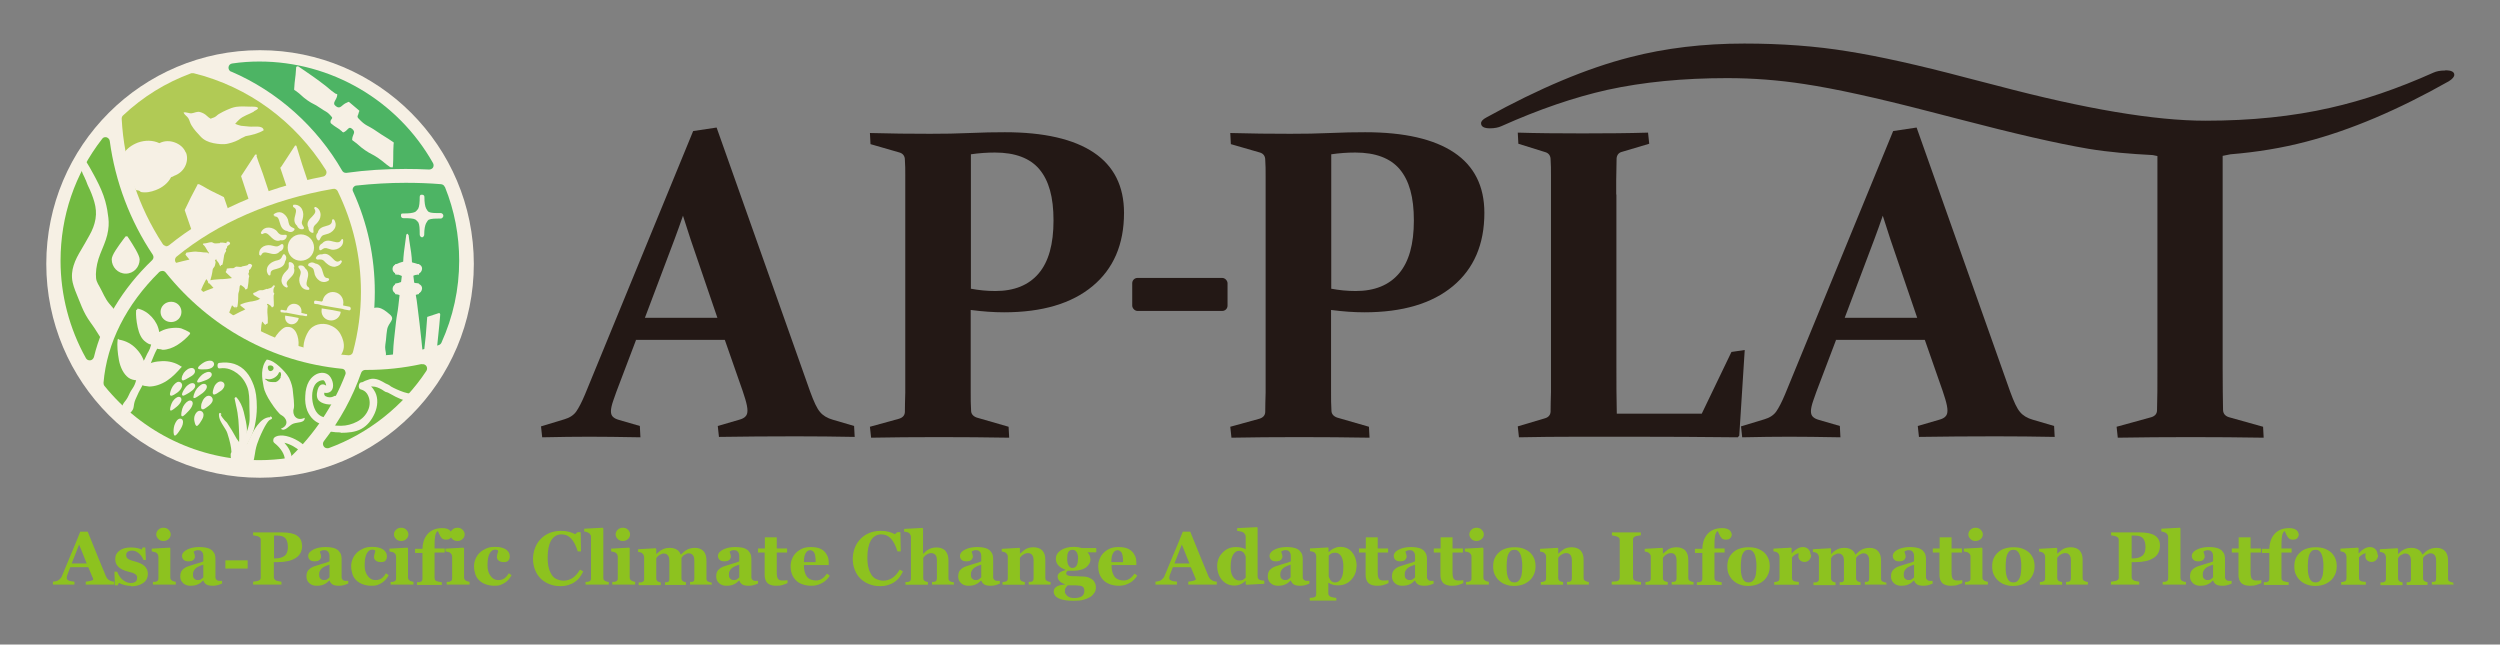 <?xml version="1.0" encoding="UTF-8"?><svg id="_レイヤー_1" xmlns="http://www.w3.org/2000/svg" width="128" height="33" viewBox="0 0 128 33"><rect x="0" y="0" width="128" height="33" fill="#808080" stroke="none"/><path d="M5.85,29.93h-1.46v-.15c.07,0,.15-.02.24-.04.09-.02.14-.04.14-.07,0-.01,0-.02,0-.03,0-.01,0-.03-.02-.05l-.23-.55h-.92c-.02.05-.04.11-.07.18-.03.07-.05.13-.07.18-.02.07-.04.12-.04.15,0,.03,0,.05,0,.07,0,.04.03.07.09.1.06.03.16.05.3.06v.15h-1.1v-.15s.09,0,.14-.02c.05-.01.09-.03.12-.04.05-.03.1-.07.13-.11.04-.04.07-.1.09-.16.15-.35.29-.71.44-1.06.15-.35.31-.74.48-1.17h.38c.25.61.44,1.08.58,1.43.14.35.26.64.36.87.02.04.04.07.06.1.03.03.06.06.11.09.04.02.08.04.12.05s.09.02.13.02v.15ZM4.44,28.85l-.39-.97-.38.97h.77Z" fill="#8dc21f"/><path d="M6.72,30c-.12,0-.24-.02-.36-.05s-.21-.07-.27-.11l-.06.13h-.15l-.02-.7h.14c.02.06.05.12.09.19.04.07.09.13.15.19.06.06.13.1.2.14.08.04.16.06.24.06.11,0,.2-.02.26-.07.06-.04.08-.11.08-.21,0-.05-.01-.09-.04-.12-.03-.03-.06-.06-.1-.08-.05-.03-.1-.05-.16-.06-.06-.02-.13-.04-.22-.06-.09-.03-.16-.05-.22-.08-.06-.03-.12-.07-.19-.12-.06-.05-.1-.11-.14-.18-.03-.07-.05-.15-.05-.25,0-.18.07-.32.22-.43.15-.11.34-.16.58-.16.11,0,.22.01.32.03.1.02.18.05.24.08l.04-.11h.14l.03.64h-.13c-.04-.13-.12-.24-.23-.34-.11-.09-.22-.14-.34-.14-.1,0-.17.02-.23.06-.06.04-.08.1-.08.17,0,.1.04.16.12.21s.19.08.34.12c.22.06.39.14.49.24s.16.23.16.38c0,.21-.08.37-.24.48-.16.11-.37.17-.63.17Z" fill="#8dc21f"/><path d="M9.02,29.93h-1.19v-.14s.06,0,.1,0c.03,0,.06-.01.08-.02.04-.02.07-.04.08-.06.02-.03.02-.07.02-.11v-1.1s-.01-.08-.03-.12c-.02-.03-.05-.06-.08-.08-.02-.02-.06-.03-.1-.04s-.09-.02-.13-.03v-.14l.92-.05.03.03v1.49s0,.08.03.11c.02.03.05.05.08.07.03.01.05.02.08.03.03,0,.06.02.09.02v.14ZM8.74,27.36c0,.1-.04.18-.11.24-.07.07-.16.1-.26.1s-.19-.03-.26-.1-.11-.15-.11-.24.04-.18.11-.24c.07-.07.16-.1.26-.1s.19.03.26.1c.07.07.11.15.11.24Z" fill="#8dc21f"/><path d="M11.34,29.89c-.06.02-.12.05-.2.07s-.15.03-.24.03c-.15,0-.27-.02-.34-.07s-.12-.11-.15-.2h-.01s-.08.08-.12.11-.08.06-.13.08c-.06.03-.12.05-.17.06-.05.01-.13.02-.23.02-.15,0-.27-.04-.37-.13-.1-.09-.15-.2-.15-.34,0-.08.01-.15.03-.21.02-.06.05-.11.1-.15.04-.04.08-.07.13-.1.05-.03.1-.05.16-.07.11-.04.25-.08.41-.13.16-.04.27-.08.35-.12v-.18s0-.07,0-.12-.02-.09-.03-.13c-.02-.04-.05-.07-.08-.1-.04-.03-.09-.04-.15-.04-.06,0-.1,0-.14.02-.04.02-.07.03-.09.05,0,.03.01.06.03.11.02.05.03.1.03.15,0,.02,0,.05-.02.08-.01.03-.03.06-.05.08-.03.03-.06.04-.1.06-.04.01-.09.02-.17.02-.11,0-.19-.03-.24-.08s-.08-.12-.08-.2c0-.07.03-.13.08-.19.06-.06.12-.1.2-.14.08-.04.17-.07.27-.09.1-.02.2-.03.29-.03.12,0,.23,0,.34.02s.19.04.27.09c.08.04.14.11.19.19.05.08.07.19.07.33,0,.14,0,.31,0,.5s0,.32,0,.38c0,.06,0,.1.03.13.02.03.04.06.08.07.02.01.05.02.1.02.05,0,.09,0,.13,0v.14ZM10.41,28.91c-.07.02-.14.05-.21.08-.07.03-.13.06-.17.1-.05.04-.08.08-.11.14-.03.05-.04.12-.04.19,0,.1.02.17.07.21.04.04.1.07.17.07.07,0,.13-.01.17-.04.04-.03.08-.06.12-.1v-.64Z" fill="#8dc21f"/><path d="M12.68,29.11h-1.14v-.42h1.14v.42Z" fill="#8dc21f"/><path d="M15.47,27.93c0,.15-.03.28-.09.39-.06.11-.15.2-.26.26-.11.07-.24.12-.39.15-.14.03-.31.05-.49.05h-.22v.75s0,.08.03.12c.02.03.05.06.1.08.03.01.07.02.12.03.06.01.1.02.14.02v.15h-1.45v-.15s.08,0,.14-.02c.06,0,.1-.02.13-.03.05-.02.08-.04.1-.07.02-.03.02-.07.02-.12v-1.88s0-.08-.02-.11c-.02-.03-.05-.06-.1-.08-.04-.02-.08-.03-.14-.04-.06-.01-.1-.02-.13-.02v-.15h1.47c.35,0,.6.05.77.16.17.11.26.28.26.5ZM14.74,28.02c0-.2-.04-.35-.12-.45-.08-.1-.23-.15-.43-.15h-.16v1.17h.08c.21,0,.36-.05.47-.14.11-.09.16-.24.16-.44Z" fill="#8dc21f"/><path d="M17.8,29.89c-.06.02-.12.05-.2.07s-.15.03-.24.03c-.15,0-.27-.02-.34-.07s-.12-.11-.15-.2h-.01s-.08.08-.12.11-.08.06-.13.08c-.06.03-.12.05-.17.06-.05.01-.13.02-.23.02-.15,0-.27-.04-.37-.13-.1-.09-.15-.2-.15-.34,0-.08.01-.15.03-.21.02-.06.05-.11.1-.15.04-.04.08-.07.13-.1.05-.03.1-.05.16-.07.11-.04.25-.08.41-.13.16-.04.27-.08.35-.12v-.18s0-.07,0-.12-.02-.09-.03-.13c-.02-.04-.05-.07-.08-.1-.04-.03-.09-.04-.15-.04-.06,0-.1,0-.14.02-.04.02-.07.03-.09.05,0,.03.01.06.03.11.02.05.03.1.03.15,0,.02,0,.05-.02.08-.01.03-.03.06-.05.08-.03.03-.06.04-.1.06-.04.01-.09.02-.17.02-.11,0-.19-.03-.24-.08s-.08-.12-.08-.2c0-.07.03-.13.08-.19.06-.06.12-.1.2-.14.08-.04.17-.07.27-.09.1-.02.2-.03.29-.03.12,0,.23,0,.34.02s.19.04.27.09c.08.04.14.11.19.19.05.08.07.19.07.33,0,.14,0,.31,0,.5s0,.32,0,.38c0,.06,0,.1.03.13.02.03.04.06.08.07.02.01.05.02.1.02.05,0,.09,0,.13,0v.14ZM16.87,28.91c-.07.02-.14.05-.21.08-.07.03-.13.06-.17.1-.05.04-.08.08-.11.14-.03.05-.04.12-.04.19,0,.1.02.17.07.21.04.04.1.07.17.07.07,0,.13-.01.17-.04.04-.03.08-.06.12-.1v-.64Z" fill="#8dc21f"/><path d="M19.02,29.99c-.17,0-.33-.03-.46-.08s-.24-.12-.33-.21c-.09-.09-.15-.19-.19-.32s-.06-.25-.06-.4c0-.13.03-.25.08-.37.05-.12.12-.22.21-.31s.21-.16.34-.22.29-.08.45-.08c.23,0,.41.04.55.13.13.09.2.2.2.35,0,.09-.02.16-.07.22-.05.06-.13.08-.25.08-.09,0-.17-.02-.24-.07-.06-.05-.1-.1-.1-.18,0-.06.01-.12.03-.18.02-.06.03-.11.04-.14-.01-.02-.03-.04-.05-.05-.02-.01-.05-.02-.1-.02-.06,0-.11.01-.15.04-.05.03-.09.07-.13.14-.04.06-.07.15-.09.25-.02.11-.03.23-.03.38,0,.22.05.4.16.54.1.14.23.21.38.21s.25-.03.33-.09c.08-.06.16-.15.22-.26l.14.1c-.04.08-.09.15-.14.21-.05.06-.12.12-.19.17-.08.05-.16.09-.24.12s-.18.04-.28.04Z" fill="#8dc21f"/><path d="M21.19,29.93h-1.19v-.14s.06,0,.1,0c.03,0,.06-.01.08-.02.04-.02.07-.04.08-.06.02-.03.02-.07.02-.11v-1.1s-.01-.08-.03-.12c-.02-.03-.05-.06-.08-.08-.02-.02-.06-.03-.1-.04s-.09-.02-.13-.03v-.14l.92-.05.03.03v1.49s0,.08.03.11c.02.03.05.05.08.07.03.01.05.02.08.03.03,0,.06.02.09.02v.14ZM20.91,27.36c0,.1-.04.18-.11.24-.07.07-.16.1-.26.1s-.19-.03-.26-.1-.11-.15-.11-.24.04-.18.11-.24c.07-.07.16-.1.26-.1s.19.03.26.1c.07.07.11.15.11.24Z" fill="#8dc21f"/><path d="M23.14,27.34s0,.07-.02.1c-.01.04-.03.07-.05.1-.03.03-.06.06-.09.07s-.08.02-.15.02c-.1,0-.18-.03-.23-.1-.06-.07-.12-.18-.18-.34-.05.02-.09.08-.12.17-.03.09-.05.28-.05.57v.15h.52v.21h-.52v1.3s.01.09.03.11.05.05.09.06c.03.01.07.02.12.03s.09.02.13.02v.14h-1.27v-.14s.06,0,.1,0c.03,0,.06-.01.08-.02.04-.02.07-.04.08-.06.01-.03.02-.07.02-.11v-1.31h-.38v-.21h.38c0-.13.02-.26.06-.39.04-.13.1-.24.18-.34.08-.1.18-.18.31-.24.13-.06.28-.09.46-.09.16,0,.28.03.36.09s.13.14.13.23Z" fill="#8dc21f"/><path d="M24.06,29.93h-1.19v-.14s.06,0,.1,0c.03,0,.06-.01.08-.02.04-.02.07-.04.08-.06.02-.03.02-.07.02-.11v-1.1s-.01-.08-.03-.12c-.02-.03-.05-.06-.08-.08-.02-.02-.06-.03-.1-.04s-.09-.02-.13-.03v-.14l.92-.05.03.03v1.49s0,.08.03.11c.02.03.05.05.08.07.03.01.05.02.08.03.03,0,.06.02.09.02v.14ZM23.79,27.36c0,.1-.04.18-.11.24-.07.07-.16.1-.26.1s-.19-.03-.26-.1-.11-.15-.11-.24.04-.18.11-.24c.07-.07.16-.1.26-.1s.19.03.26.1c.07.07.11.15.11.24Z" fill="#8dc21f"/><path d="M25.31,29.99c-.17,0-.33-.03-.46-.08s-.24-.12-.33-.21c-.09-.09-.15-.19-.19-.32s-.06-.25-.06-.4c0-.13.03-.25.08-.37.05-.12.12-.22.21-.31s.21-.16.34-.22.29-.08.45-.08c.23,0,.41.04.55.13.13.09.2.2.2.35,0,.09-.02.16-.07.22-.05.06-.13.08-.25.08-.09,0-.17-.02-.24-.07-.06-.05-.1-.1-.1-.18,0-.06.01-.12.03-.18.02-.06.03-.11.04-.14-.01-.02-.03-.04-.05-.05-.02-.01-.05-.02-.1-.02-.06,0-.11.01-.15.04-.05.03-.09.07-.13.14-.04.06-.07.15-.09.25-.02.11-.03.23-.03.38,0,.22.05.4.16.54.1.14.23.21.38.21s.25-.03.33-.09c.08-.06.16-.15.22-.26l.14.1c-.04.08-.09.15-.14.21-.05.06-.12.12-.19.17-.08.05-.16.09-.24.12s-.18.04-.28.04Z" fill="#8dc21f"/><path d="M28.69,30.01c-.2,0-.38-.03-.55-.1-.17-.06-.32-.16-.45-.28-.12-.12-.22-.26-.29-.44-.07-.17-.11-.37-.11-.57s.04-.4.11-.58c.07-.18.17-.33.3-.46.13-.13.28-.23.46-.3.18-.07.37-.1.58-.1.15,0,.28.02.4.05s.22.08.31.12l.12-.1h.16l.02.98h-.17c-.09-.3-.21-.52-.34-.66-.13-.14-.29-.21-.48-.21-.24,0-.41.1-.54.31-.12.21-.18.5-.18.88,0,.21.02.39.06.54.04.15.1.27.16.36.07.1.16.17.26.21s.21.07.33.07c.18,0,.33-.05.47-.14s.26-.24.38-.43l.16.1c-.05.11-.12.21-.18.3s-.15.16-.24.23c-.1.07-.21.12-.33.16-.12.04-.26.06-.42.06Z" fill="#8dc21f"/><path d="M31.17,29.93h-1.19v-.14s.06,0,.1,0c.03,0,.06-.01.08-.02.04-.02.07-.04.08-.06.01-.03.02-.07.02-.11v-2.09s0-.09-.03-.13c-.02-.04-.05-.07-.08-.09-.03-.02-.06-.03-.11-.05-.05-.02-.1-.02-.13-.03v-.14l.95-.05.03.03v2.52s0,.08.02.11c.02.03.04.05.08.07.03.01.05.02.08.03.03,0,.06.02.1.02v.14Z" fill="#8dc21f"/><path d="M32.54,29.93h-1.19v-.14s.06,0,.1,0c.03,0,.06-.01.08-.02.04-.02.07-.04.08-.06.02-.03.02-.07.02-.11v-1.1s-.01-.08-.03-.12c-.02-.03-.05-.06-.08-.08-.02-.02-.06-.03-.1-.04s-.09-.02-.13-.03v-.14l.92-.05.03.03v1.49s0,.08.03.11c.02.03.05.05.08.07.03.01.05.02.08.03.03,0,.06.02.09.02v.14ZM32.26,27.36c0,.1-.04.18-.11.24-.07.07-.16.1-.26.1s-.19-.03-.26-.1-.11-.15-.11-.24.04-.18.11-.24c.07-.07.16-.1.26-.1s.19.03.26.1c.07.07.11.15.11.24Z" fill="#8dc21f"/><path d="M36.45,29.93h-1.12v-.14s.06,0,.09,0,.05,0,.07-.02c.03-.01.04-.03.05-.06,0-.03.01-.07.01-.11v-.88c0-.13-.02-.23-.07-.29-.05-.06-.11-.1-.2-.1-.05,0-.1,0-.14.03-.04.02-.08.04-.12.06-.04.03-.06.05-.08.08s-.04.05-.05.07v1.01s0,.08.02.11c.01.03.03.05.06.07.02.01.04.02.07.03.03,0,.05.02.08.02v.14h-1.07v-.14s.05,0,.09,0c.03,0,.06-.01.07-.02.03-.01.04-.03.05-.06s.01-.07.01-.12v-.88c0-.13-.02-.23-.07-.29-.05-.06-.11-.1-.2-.1-.05,0-.1,0-.14.03-.04.02-.08.04-.12.06-.04.03-.06.05-.09.08-.02.03-.04.05-.05.07v1.01s0,.08.02.11c.01.03.03.05.06.07.02.01.04.02.07.03.03,0,.05.02.08.02v.14h-1.13v-.14s.06,0,.1,0,.06-.01.08-.02c.04-.02.07-.04.08-.06.02-.03.02-.07.02-.11v-1.1s-.01-.08-.03-.12c-.02-.04-.05-.07-.08-.09-.02-.02-.05-.03-.09-.04s-.07-.02-.11-.02v-.14l.9-.05.03.03v.27h0s.08-.07.13-.11c.05-.04.09-.08.14-.1.05-.03.11-.06.18-.08.07-.02.15-.03.24-.03.14,0,.26.03.36.09.1.06.16.14.2.25h.02s.08-.07.13-.12c.05-.05.1-.08.15-.11.05-.03.11-.06.19-.08.08-.02.16-.03.24-.03.19,0,.34.06.44.17s.15.27.15.48v.91s0,.08.02.11c.01.03.04.05.08.06.02,0,.04.02.07.03.03,0,.06.02.1.02v.14Z" fill="#8dc21f"/><path d="M38.78,29.89c-.06.02-.12.05-.2.07s-.15.03-.24.03c-.15,0-.27-.02-.34-.07s-.12-.11-.15-.2h-.01s-.08.08-.12.11-.08.06-.13.08c-.06.03-.12.05-.17.06-.05.01-.13.02-.23.02-.15,0-.27-.04-.37-.13-.1-.09-.15-.2-.15-.34,0-.08.01-.15.03-.21.02-.06.05-.11.1-.15.04-.04.08-.07.13-.1.05-.03.1-.05.16-.07.11-.04.25-.08.41-.13.16-.04.27-.08.35-.12v-.18s0-.07,0-.12-.02-.09-.03-.13c-.02-.04-.05-.07-.08-.1-.04-.03-.09-.04-.15-.04-.06,0-.1,0-.14.02-.04.02-.07.03-.09.05,0,.03.01.06.03.11.02.05.03.1.03.15,0,.02,0,.05-.02.08-.01.03-.03.06-.05.08-.03.03-.06.04-.1.06-.04.01-.09.02-.17.02-.11,0-.19-.03-.24-.08s-.08-.12-.08-.2c0-.07.03-.13.08-.19.06-.06.12-.1.2-.14.08-.04.17-.07.27-.09.1-.02.2-.03.29-.03.12,0,.23,0,.34.02.1.01.19.04.27.09.08.04.14.11.19.19.05.08.07.19.07.33,0,.14,0,.31,0,.5s0,.32,0,.38c0,.06,0,.1.03.13.02.03.04.06.08.07.02.01.05.02.1.02.05,0,.09,0,.13,0v.14ZM37.85,28.91c-.07.02-.14.05-.21.08-.07.03-.13.06-.17.1-.05.04-.08.08-.11.14-.03.05-.04.12-.04.19,0,.1.02.17.07.21.04.04.1.07.17.07.07,0,.13-.01.17-.04.04-.03.08-.06.12-.1v-.64Z" fill="#8dc21f"/><path d="M40.33,29.85c-.08.04-.17.07-.26.1s-.2.04-.34.04c-.2,0-.34-.05-.44-.14-.09-.1-.14-.23-.14-.41v-1.15h-.34v-.21h.35v-.57h.61v.57h.53v.21h-.53v1.03c0,.15.02.25.06.31s.11.09.22.09c.03,0,.08,0,.14,0s.1-.01.13-.02v.16Z" fill="#8dc21f"/><path d="M42.48,29.48c-.04.07-.1.14-.16.2-.06.06-.13.12-.21.16-.08.05-.17.08-.26.11s-.18.04-.3.04c-.19,0-.35-.03-.48-.08-.14-.05-.25-.12-.33-.21-.09-.09-.15-.19-.2-.32-.04-.12-.06-.25-.06-.39,0-.13.02-.25.07-.37.05-.12.11-.22.2-.31.09-.09.19-.16.32-.22.13-.06.28-.08.44-.08.18,0,.32.02.43.06.11.04.21.1.28.18.07.07.12.16.16.25s.05.2.05.31v.12h-1.27c0,.26.05.45.15.59.1.13.26.2.47.2.12,0,.22-.03.32-.1.09-.06.17-.15.24-.25l.14.1ZM41.76,28.77c0-.08,0-.15-.01-.23s-.02-.14-.04-.19c-.02-.06-.05-.1-.09-.13s-.08-.05-.14-.05c-.1,0-.17.05-.23.15-.06.1-.09.25-.09.46h.6Z" fill="#8dc21f"/><path d="M45.06,30.01c-.2,0-.38-.03-.55-.1-.17-.06-.32-.16-.45-.28-.12-.12-.22-.26-.29-.44-.07-.17-.11-.37-.11-.57s.04-.4.11-.58c.07-.18.17-.33.3-.46.13-.13.28-.23.46-.3.18-.07.37-.1.58-.1.15,0,.28.02.4.05s.22.08.31.12l.12-.1h.16l.02.98h-.17c-.09-.3-.21-.52-.34-.66-.13-.14-.29-.21-.48-.21-.24,0-.41.1-.54.31-.12.21-.18.5-.18.88,0,.21.02.39.06.54.04.15.1.27.16.36.07.1.16.17.26.21s.21.07.33.07c.18,0,.33-.05.47-.14s.26-.24.38-.43l.16.1c-.05.11-.12.21-.18.3s-.15.16-.24.23c-.1.07-.21.12-.33.16s-.26.06-.42.06Z" fill="#8dc21f"/><path d="M48.85,29.93h-1.13v-.14s.05,0,.09,0c.03,0,.06-.01.08-.02.03-.01.04-.03.06-.06.01-.03.02-.07.02-.12v-.88c0-.13-.02-.23-.07-.29-.05-.06-.12-.1-.21-.1-.05,0-.1,0-.14.02-.04.02-.09.04-.13.07-.04.03-.07.05-.09.08-.02.03-.04.05-.06.07v1.01s0,.08.02.11c.01.03.03.05.06.07.02.01.04.02.07.03.03,0,.06.02.09.02v.14h-1.15v-.14s.06,0,.1,0,.06-.01.08-.02c.04-.02.07-.04.08-.06.01-.03.02-.07.02-.11v-2.1s0-.08-.03-.13c-.02-.05-.05-.08-.08-.1-.03-.02-.06-.03-.11-.04s-.09-.02-.13-.02v-.14l.94-.05.03.03v1.3h0s.09-.08.13-.12c.04-.03.08-.07.14-.1.05-.03.11-.06.18-.08.07-.02.16-.03.24-.03.2,0,.36.06.46.18.1.12.15.27.15.46v.92s0,.08.02.11c.01.03.04.05.08.07.02.01.05.02.08.03.03,0,.06.01.1.02v.14Z" fill="#8dc21f"/><path d="M51.17,29.89c-.06.02-.12.05-.2.07s-.15.03-.24.03c-.15,0-.27-.02-.34-.07-.07-.05-.12-.11-.15-.2h-.01s-.08.08-.12.11-.08.06-.13.08c-.06.03-.12.05-.17.06-.05.01-.13.02-.23.02-.15,0-.27-.04-.37-.13-.1-.09-.15-.2-.15-.34,0-.08.01-.15.03-.21s.05-.11.1-.15c.04-.04.08-.07.13-.1.05-.03.1-.05.16-.07.11-.04.25-.08.41-.13.16-.04.27-.08.35-.12v-.18s0-.07,0-.12c0-.05-.02-.09-.03-.13-.02-.04-.05-.07-.08-.1-.04-.03-.09-.04-.15-.04-.06,0-.1,0-.14.02-.04.02-.07.03-.09.05,0,.03.01.06.03.11.02.05.03.1.03.15,0,.02,0,.05-.02.08s-.03.06-.05.08c-.03.03-.06.04-.1.06-.04.01-.09.02-.17.02-.11,0-.19-.03-.24-.08s-.08-.12-.08-.2c0-.07.03-.13.08-.19s.12-.1.2-.14c.08-.04.17-.07.27-.09.1-.02.2-.03.29-.03.12,0,.23,0,.33.02s.19.04.27.09c.08.04.14.11.19.19.05.08.07.19.07.33,0,.14,0,.31,0,.5,0,.19,0,.32,0,.38,0,.06,0,.1.03.13s.04.06.08.07c.02.01.05.02.1.02.05,0,.09,0,.13,0v.14ZM50.24,28.91c-.07.02-.14.05-.21.08-.07.03-.13.06-.17.1-.05.04-.08.08-.11.14-.03.05-.04.12-.04.19,0,.1.02.17.07.21.04.04.1.07.17.07.07,0,.13-.01.17-.04.04-.03.08-.06.12-.1v-.64Z" fill="#8dc21f"/><path d="M53.8,29.93h-1.13v-.14s.05,0,.09,0,.06-.01.08-.02c.03-.01.05-.03.06-.06s.02-.07.02-.12v-.88c0-.13-.02-.22-.07-.29s-.12-.1-.21-.1c-.05,0-.1,0-.14.02-.04.02-.09.04-.13.07-.04.03-.07.05-.09.08-.02.03-.04.05-.06.07v1.01s0,.08.02.11c.01.03.03.05.06.07.02.01.05.02.08.03.03,0,.06.02.09.02v.14h-1.14v-.14s.06,0,.09-.01c.03,0,.06-.01.08-.02.04-.01.07-.04.08-.06.01-.03.02-.07.02-.11v-1.1s0-.08-.03-.11c-.02-.04-.05-.07-.08-.09-.02-.02-.05-.03-.09-.04-.03-.01-.07-.02-.11-.02v-.14l.9-.05.03.03v.27h0s.08-.07.13-.11c.05-.04.1-.08.14-.11.05-.03.11-.06.18-.08.08-.02.16-.03.24-.03.2,0,.36.06.46.17s.15.27.15.46v.92s0,.08.02.11c.01.03.04.05.08.07.02,0,.04.02.07.03.03,0,.06.02.1.02v.14Z" fill="#8dc21f"/><path d="M56.09,28.28h-.41c.05.05.09.11.11.17s.04.12.04.19c0,.09-.02.17-.07.24-.05.08-.11.14-.18.19-.08.05-.17.09-.27.11-.1.03-.21.04-.33.04h-.31s-.03.03-.05.05c-.02.02-.03.05-.03.07,0,.06.02.09.07.12.04.02.12.03.24.04.11,0,.23,0,.35.01.12,0,.2.01.25.01.07,0,.15.02.22.04.07.03.13.06.19.1.06.04.11.1.14.17.04.07.06.15.06.24,0,.1-.02.19-.07.27-.05.08-.12.16-.21.22-.1.06-.22.11-.36.15s-.31.05-.51.05c-.33,0-.58-.04-.75-.12-.17-.08-.26-.2-.26-.36,0-.1.05-.18.14-.24.09-.06.24-.1.43-.11v-.02c-.12-.04-.21-.09-.27-.16-.06-.06-.1-.14-.1-.23,0-.05.01-.1.04-.13.03-.04.06-.07.1-.1.04-.02.08-.04.13-.06.05-.02.09-.03.13-.04v-.02c-.17-.06-.29-.14-.37-.23-.08-.09-.12-.2-.12-.33,0-.18.09-.33.26-.44s.39-.17.65-.17c.09,0,.17,0,.25.02s.14.03.18.04h.73v.21ZM55.52,30.22s-.01-.09-.04-.13c-.02-.04-.08-.08-.16-.1-.05,0-.12-.01-.22-.02-.1,0-.25,0-.43,0-.04.04-.08.08-.11.13-.03.05-.04.11-.04.19,0,.03,0,.07.03.1.02.04.05.07.08.11.04.04.09.06.15.09.05.02.14.03.24.03.16,0,.28-.03.37-.09.09-.06.13-.16.13-.3ZM55.2,28.63c0-.15-.02-.26-.07-.35s-.12-.13-.22-.13c-.05,0-.09.01-.13.03s-.07.06-.09.1c-.02.04-.04.09-.04.15s-.01.12-.01.18c0,.14.02.25.07.34.05.09.12.13.2.13s.16-.04.21-.12c.05-.08.07-.19.07-.34Z" fill="#8dc21f"/><path d="M58.22,29.48c-.04.07-.1.14-.16.2-.06.06-.13.12-.21.16-.08.05-.17.08-.25.11-.09.02-.18.04-.3.04-.19,0-.35-.03-.48-.08-.13-.05-.25-.12-.33-.21-.09-.09-.15-.19-.2-.32-.04-.12-.06-.25-.06-.39,0-.13.02-.25.07-.37.05-.12.11-.22.2-.31.09-.09.19-.16.32-.22.13-.06.28-.08.44-.08.18,0,.32.02.43.06.11.04.21.1.28.18.07.07.12.16.16.25s.05.2.05.31v.12h-1.27c0,.26.05.45.15.59.1.13.26.2.47.2.12,0,.22-.03.32-.1s.17-.15.24-.25l.14.1ZM57.5,28.77c0-.08,0-.15-.01-.23s-.02-.14-.04-.19c-.02-.06-.05-.1-.09-.13s-.08-.05-.14-.05c-.1,0-.17.05-.23.15s-.09.25-.09.46h.6Z" fill="#8dc21f"/><path d="M62.3,29.93h-1.46v-.15c.07,0,.15-.02.24-.04.09-.02.14-.04.14-.07,0-.01,0-.02,0-.03,0-.01,0-.03-.02-.05l-.23-.55h-.92c-.02.05-.04.11-.07.18s-.05.13-.07.18c-.02.07-.04.12-.04.15,0,.03,0,.05,0,.07,0,.04.03.07.09.1s.16.05.3.06v.15h-1.1v-.15s.09,0,.14-.02c.05-.01.09-.03.12-.04.05-.03.09-.07.13-.11.04-.04.07-.1.09-.16.15-.35.29-.71.44-1.06.15-.35.31-.74.48-1.17h.38c.25.61.44,1.08.58,1.43.14.35.26.64.36.87.02.04.04.07.06.1.03.03.06.06.11.09.03.02.08.04.12.05s.09.02.13.02v.15ZM60.9,28.85l-.39-.97-.38.97h.77Z" fill="#8dc21f"/><path d="M64.74,29.89l-.93.05-.03-.03v-.17h-.01c-.06.06-.14.12-.25.17-.1.05-.21.07-.32.07-.25,0-.46-.09-.63-.28-.16-.19-.25-.43-.25-.73,0-.26.09-.49.28-.68.18-.19.41-.28.67-.28.1,0,.2.01.29.03.09.02.16.05.22.08v-.62s0-.09-.03-.13-.04-.07-.08-.1c-.04-.03-.09-.05-.15-.06-.06-.01-.12-.02-.18-.03v-.14l1.02-.05.03.03v2.47s0,.09.02.12.04.06.08.08c.03.01.06.02.12.03.05,0,.09.01.12.01v.14ZM63.78,29.56v-1.06s-.02-.06-.04-.1c-.02-.04-.04-.07-.06-.1-.03-.03-.06-.05-.1-.07s-.09-.03-.14-.03c-.13,0-.23.07-.31.21s-.12.34-.12.6c0,.1,0,.19.02.27.01.08.04.15.08.22.04.07.08.12.14.16.06.04.13.06.21.06s.14-.01.19-.04c.05-.03.1-.07.14-.12Z" fill="#8dc21f"/><path d="M67.02,29.89c-.06.02-.12.05-.2.07s-.15.03-.24.03c-.15,0-.27-.02-.34-.07-.07-.05-.12-.11-.15-.2h-.01s-.08.08-.12.11-.08.06-.13.08c-.06.03-.12.05-.17.06-.05.01-.13.02-.23.02-.15,0-.27-.04-.37-.13-.1-.09-.15-.2-.15-.34,0-.08.01-.15.03-.21.02-.06.05-.11.1-.15.04-.04.08-.07.13-.1.05-.03.1-.05.16-.07.11-.04.25-.08.41-.13.16-.04.27-.08.35-.12v-.18s0-.07,0-.12c0-.05-.02-.09-.03-.13-.02-.04-.05-.07-.08-.1-.04-.03-.09-.04-.15-.04-.06,0-.1,0-.14.02-.04.02-.07.03-.09.05,0,.03.01.06.03.11.02.05.03.1.03.15,0,.02,0,.05-.02.08s-.03.06-.05.08c-.03.03-.06.04-.1.06-.04.01-.09.02-.17.02-.11,0-.19-.03-.24-.08s-.08-.12-.08-.2c0-.07.03-.13.08-.19s.12-.1.2-.14c.08-.04.17-.07.27-.09.1-.02.2-.03.29-.03.12,0,.23,0,.33.02s.19.04.27.09c.08.04.14.11.19.19.05.08.07.19.07.33,0,.14,0,.31,0,.5,0,.19,0,.32,0,.38,0,.06,0,.1.03.13s.04.06.08.07c.02.01.05.02.1.02.05,0,.09,0,.13,0v.14ZM66.08,28.91c-.07.02-.14.05-.21.08-.07.03-.13.06-.17.1-.05.04-.08.08-.11.14-.03.05-.04.12-.04.19,0,.1.02.17.07.21.04.04.1.07.17.07.07,0,.13-.01.17-.04.04-.03.08-.06.12-.1v-.64Z" fill="#8dc21f"/><path d="M69.45,29.01c0,.26-.09.49-.27.68-.18.19-.4.28-.67.28-.12,0-.22-.01-.29-.04-.08-.02-.14-.05-.19-.09h-.02v.53s0,.08.03.11.05.06.08.07c.03.01.08.03.14.04.06.01.11.02.16.02v.14h-1.36v-.14s.07,0,.12-.01c.05,0,.08-.01.11-.02.04-.01.07-.04.08-.07.01-.03.02-.07.02-.11v-1.93s-.01-.08-.03-.11c-.02-.03-.04-.06-.07-.08-.03-.02-.06-.03-.1-.04-.04-.01-.08-.02-.12-.02v-.14l.92-.05.03.02v.21h.02c.08-.08.17-.15.28-.19.1-.05.2-.07.3-.07.26,0,.46.09.61.28.15.18.23.43.23.73ZM68.78,29.02c0-.09,0-.18-.02-.27-.01-.09-.04-.16-.07-.23-.03-.07-.08-.12-.13-.16-.06-.04-.12-.06-.2-.06s-.15.01-.2.04c-.05.03-.09.06-.13.11v1.07s.02.06.04.1c.02.04.04.07.06.1.03.03.07.06.11.08.04.02.08.02.13.02.12,0,.22-.07.3-.2s.11-.33.11-.59Z" fill="#8dc21f"/><path d="M71.1,29.85c-.08.04-.17.07-.26.1-.09.03-.2.04-.34.04-.2,0-.34-.05-.44-.14-.09-.1-.14-.23-.14-.41v-1.15h-.34v-.21h.35v-.57h.61v.57h.53v.21h-.53v1.03c0,.15.02.25.06.31.04.06.11.09.22.09.03,0,.08,0,.14,0,.06,0,.1-.01.13-.02v.16Z" fill="#8dc21f"/><path d="M73.38,29.89c-.06.02-.12.05-.2.07s-.15.03-.24.03c-.15,0-.27-.02-.34-.07-.07-.05-.12-.11-.15-.2h-.01s-.08.08-.12.11-.08.06-.13.08c-.06.03-.12.05-.17.06-.05.01-.13.02-.23.02-.15,0-.27-.04-.37-.13-.1-.09-.15-.2-.15-.34,0-.08.01-.15.03-.21s.05-.11.1-.15c.04-.04.08-.07.13-.1.05-.03.1-.05.16-.07.11-.04.25-.08.41-.13.16-.04.27-.08.35-.12v-.18s0-.07,0-.12c0-.05-.02-.09-.03-.13-.02-.04-.05-.07-.08-.1-.04-.03-.09-.04-.15-.04-.06,0-.1,0-.14.02-.04.02-.07.03-.09.05,0,.03.01.06.03.11.02.05.03.1.03.15,0,.02,0,.05-.02.08s-.03.06-.05.08c-.03.03-.06.04-.1.06-.04.01-.09.02-.17.02-.11,0-.19-.03-.24-.08s-.08-.12-.08-.2c0-.07.03-.13.08-.19s.12-.1.2-.14c.08-.04.17-.07.27-.09.1-.02.2-.03.29-.03.12,0,.23,0,.33.02s.19.04.27.09c.08.04.14.11.19.19.05.08.07.19.07.33,0,.14,0,.31,0,.5,0,.19,0,.32,0,.38,0,.06,0,.1.03.13s.04.06.08.07c.02.01.05.02.1.02.05,0,.09,0,.13,0v.14ZM72.45,28.91c-.07.02-.14.05-.21.08-.07.03-.13.06-.17.1-.05.04-.08.08-.11.14-.03.05-.04.12-.04.19,0,.1.02.17.07.21.04.04.1.07.17.07.07,0,.13-.01.17-.04.04-.03.08-.06.12-.1v-.64Z" fill="#8dc21f"/><path d="M74.93,29.85c-.08.04-.17.07-.26.1-.09.03-.2.04-.34.04-.2,0-.34-.05-.44-.14-.09-.1-.14-.23-.14-.41v-1.15h-.34v-.21h.35v-.57h.61v.57h.53v.21h-.53v1.03c0,.15.02.25.06.31.04.06.11.09.22.09.03,0,.08,0,.14,0,.06,0,.1-.01.13-.02v.16Z" fill="#8dc21f"/><path d="M76.25,29.93h-1.19v-.14s.06,0,.1,0c.03,0,.06-.01.08-.02.04-.02.07-.04.08-.06.02-.03.02-.07.02-.11v-1.1s0-.08-.03-.12c-.02-.03-.05-.06-.08-.08-.02-.02-.06-.03-.1-.04s-.09-.02-.13-.03v-.14l.92-.05.03.03v1.49s0,.08.03.11c.02.03.05.05.08.07.03.01.05.02.08.03.03,0,.06.02.09.02v.14ZM75.97,27.36c0,.1-.04.18-.11.24s-.16.1-.26.1-.19-.03-.26-.1-.11-.15-.11-.24.04-.18.11-.24c.07-.07.16-.1.26-.1s.19.03.26.1c.07.07.11.15.11.24Z" fill="#8dc21f"/><path d="M78.34,28.29c.09.09.16.19.21.31.05.12.07.25.07.39s-.02.27-.07.39-.12.23-.21.32c-.1.09-.22.17-.35.22-.14.05-.29.08-.47.08-.15,0-.29-.02-.42-.07-.13-.04-.24-.11-.34-.2-.1-.08-.17-.19-.23-.31-.06-.12-.08-.26-.08-.42s.02-.28.07-.4c.05-.12.12-.22.22-.31.09-.09.21-.16.34-.2.14-.05.29-.07.46-.07s.33.02.46.07c.13.05.25.12.34.2ZM77.86,29.59c.03-.07.05-.16.06-.26.01-.1.02-.22.02-.35,0-.09,0-.19-.02-.3s-.03-.2-.06-.27c-.03-.08-.07-.14-.12-.19-.05-.05-.12-.07-.2-.07-.09,0-.16.02-.21.07s-.09.11-.12.19c-.03.07-.04.16-.05.25-.01.1-.02.2-.02.3,0,.14,0,.25.01.34s.03.18.06.27c.03.08.07.14.12.18.05.05.12.07.21.07.08,0,.14-.02.19-.06.05-.04.1-.1.13-.19Z" fill="#8dc21f"/><path d="M81.36,29.93h-1.13v-.14s.05,0,.09,0,.06-.01.08-.02c.03-.01.05-.03.06-.06s.02-.07.02-.12v-.88c0-.13-.02-.22-.07-.29s-.12-.1-.21-.1c-.05,0-.1,0-.14.02-.04.02-.09.04-.13.07-.04.03-.07.05-.09.08-.02.03-.04.05-.06.07v1.01s0,.08.02.11c.01.03.03.05.06.07.02.01.05.02.08.03.03,0,.06.02.09.02v.14h-1.14v-.14s.06,0,.09-.01c.03,0,.06-.01.08-.02.04-.01.07-.04.08-.06.01-.03.02-.07.02-.11v-1.1s0-.08-.03-.11c-.02-.04-.05-.07-.08-.09-.02-.02-.05-.03-.09-.04-.03-.01-.07-.02-.11-.02v-.14l.9-.05.03.03v.27h0s.08-.07.13-.11c.05-.04.1-.08.14-.11.05-.03.11-.06.18-.08.08-.02.16-.03.24-.03.2,0,.36.06.46.17s.15.27.15.46v.92s0,.08.02.11c.01.03.04.05.08.07.02,0,.04.02.07.03.03,0,.06.02.1.02v.14Z" fill="#8dc21f"/><path d="M84,29.93h-1.48v-.15s.08,0,.15-.01c.07,0,.11-.01.14-.02.05-.02.08-.04.09-.07.02-.03.03-.07.03-.12v-1.89s0-.08-.02-.11-.05-.06-.1-.08c-.03-.01-.07-.03-.13-.04-.06-.01-.11-.02-.15-.03v-.15h1.48v.15s-.08,0-.14.02c-.06,0-.1.02-.14.03-.05.02-.08.04-.1.08s-.02.07-.02.12v1.89s0,.08.03.12c.02.03.05.06.1.08.03.01.07.02.13.03s.11.02.15.02v.15Z" fill="#8dc21f"/><path d="M86.72,29.93h-1.13v-.14s.05,0,.09,0,.06-.01.08-.02c.03-.01.05-.03.06-.06s.02-.07.02-.12v-.88c0-.13-.02-.22-.07-.29s-.12-.1-.21-.1c-.05,0-.1,0-.14.02-.04.02-.09.04-.13.07-.04.03-.07.05-.09.08-.02.03-.04.05-.06.07v1.01s0,.08.02.11c.01.03.03.05.06.07.02.01.05.02.08.03.03,0,.06.02.09.02v.14h-1.14v-.14s.06,0,.09-.01c.03,0,.06-.01.08-.02.04-.01.07-.04.08-.06.01-.03.02-.07.02-.11v-1.1s0-.08-.03-.11c-.02-.04-.05-.07-.08-.09-.02-.02-.05-.03-.09-.04-.03-.01-.07-.02-.11-.02v-.14l.9-.05.03.03v.27h0s.08-.07.13-.11c.05-.04.1-.08.14-.11.05-.03.11-.06.18-.08.08-.02.16-.03.24-.03.2,0,.36.06.46.17s.15.27.15.46v.92s0,.08.02.11c.01.03.04.05.08.07.02,0,.04.02.07.03.03,0,.06.02.1.02v.14Z" fill="#8dc21f"/><path d="M88.67,27.34s0,.07-.02.1c0,.04-.03.07-.05.1-.03.03-.06.06-.09.07s-.08.02-.15.02c-.1,0-.18-.03-.23-.1-.06-.07-.12-.18-.18-.34-.05.02-.09.08-.12.17-.03.09-.05.28-.05.57v.15h.52v.21h-.52v1.3s.01.09.03.11.05.05.09.06c.03.01.07.02.12.03s.09.02.13.02v.14h-1.27v-.14s.06,0,.1,0,.06-.01.08-.02c.04-.02.07-.04.08-.06.01-.03.02-.07.02-.11v-1.31h-.38v-.21h.38c0-.13.02-.26.06-.39.04-.13.1-.24.18-.34.08-.1.18-.18.31-.24.13-.06.28-.09.46-.09.16,0,.28.03.36.09s.13.14.13.23Z" fill="#8dc21f"/><path d="M90.33,28.29c.09.09.16.19.21.31.05.12.07.25.07.39s-.02.27-.07.39-.12.23-.21.32c-.1.09-.22.17-.35.22-.14.05-.29.08-.47.08-.15,0-.29-.02-.42-.07-.13-.04-.24-.11-.34-.2-.1-.08-.17-.19-.23-.31-.06-.12-.08-.26-.08-.42s.02-.28.07-.4.12-.22.22-.31c.09-.09.21-.16.34-.2.14-.05.29-.07.46-.07s.33.02.46.07c.13.05.25.12.34.2ZM89.85,29.59c.03-.07.05-.16.06-.26.01-.1.02-.22.02-.35,0-.09,0-.19-.02-.3s-.03-.2-.06-.27c-.03-.08-.07-.14-.12-.19-.05-.05-.12-.07-.2-.07-.09,0-.16.02-.21.07s-.09.11-.12.19c-.03.07-.04.16-.05.25-.01.1-.02.2-.02.3,0,.14,0,.25.01.34s.03.18.06.27c.03.08.07.14.12.18.05.05.12.07.21.07.08,0,.14-.02.19-.06.05-.04.1-.1.13-.19Z" fill="#8dc21f"/><path d="M92.73,28.41c0,.1-.03.18-.09.25-.06.07-.14.11-.23.11s-.17-.02-.23-.07c-.06-.05-.1-.11-.1-.2,0-.04,0-.08,0-.1,0-.02.01-.05.02-.07-.06,0-.12.02-.18.06s-.12.09-.17.15v1.03s0,.08.02.11c.01.03.04.05.07.07.03.01.07.03.13.03.06,0,.11.01.13.02v.14h-1.26v-.14s.06,0,.09-.01c.03,0,.06-.01.08-.02.04-.01.07-.04.08-.06.01-.03.02-.07.02-.11v-1.1s-.01-.09-.03-.12c-.02-.04-.05-.06-.08-.09-.02-.02-.05-.03-.09-.04-.03-.01-.07-.02-.11-.02v-.14l.9-.05.03.03v.27h0c.09-.1.18-.18.28-.24s.2-.09.3-.09c.12,0,.21.04.28.11.07.07.11.17.11.28Z" fill="#8dc21f"/><path d="M96.6,29.93h-1.12v-.14s.06,0,.09,0c.03,0,.05,0,.07-.02.03-.01.04-.03.05-.06,0-.03.01-.07.01-.11v-.88c0-.13-.02-.23-.07-.29s-.11-.1-.2-.1c-.05,0-.1,0-.14.03-.04.02-.08.04-.12.06-.04.03-.06.05-.09.08-.02.03-.04.05-.05.07v1.01s0,.08.02.11c.01.03.03.05.06.07.02.01.04.02.07.03.03,0,.05.02.08.02v.14h-1.07v-.14s.05,0,.09,0c.03,0,.06-.01.07-.02.03-.01.04-.03.05-.06s.01-.07.01-.12v-.88c0-.13-.02-.23-.07-.29s-.11-.1-.2-.1c-.05,0-.1,0-.14.03-.04.02-.08.04-.12.06-.04.03-.06.05-.08.08s-.04.05-.05.07v1.01s0,.08.02.11.03.05.06.07c.02.01.04.02.07.03.03,0,.05.02.08.02v.14h-1.13v-.14s.06,0,.1,0,.06-.01.08-.02c.04-.02.07-.04.08-.06.02-.03.02-.07.02-.11v-1.1s-.01-.08-.03-.12-.05-.07-.08-.09c-.02-.02-.05-.03-.09-.04-.03-.01-.07-.02-.11-.02v-.14l.9-.05.03.03v.27h0s.08-.07.12-.11c.05-.04.09-.08.14-.1.05-.03.11-.06.18-.08s.15-.03.24-.03c.14,0,.26.03.36.09.1.06.16.14.2.25h.02s.08-.07.13-.12c.05-.05.1-.08.15-.11.05-.03.11-.06.19-.08.08-.02.16-.03.24-.03.19,0,.34.06.44.17.1.11.15.27.15.48v.91s0,.08.02.11c.01.03.04.05.08.06.02,0,.04.02.07.03.03,0,.06.02.1.02v.14Z" fill="#8dc21f"/><path d="M98.93,29.89c-.06.02-.12.05-.2.07s-.15.03-.24.03c-.15,0-.27-.02-.34-.07-.07-.05-.12-.11-.15-.2h-.01s-.08.08-.12.11-.08.06-.13.08c-.06.03-.12.05-.17.06-.05.01-.13.02-.23.02-.15,0-.27-.04-.37-.13-.1-.09-.15-.2-.15-.34,0-.08.01-.15.03-.21s.05-.11.1-.15c.04-.04.08-.07.13-.1.05-.03.1-.05.16-.07.11-.04.25-.08.41-.13.16-.04.27-.08.35-.12v-.18s0-.07,0-.12c0-.05-.02-.09-.03-.13-.02-.04-.05-.07-.08-.1-.04-.03-.09-.04-.15-.04-.06,0-.1,0-.14.02-.04.02-.07.03-.09.05,0,.03.01.06.03.11.02.05.03.1.03.15,0,.02,0,.05-.02.08s-.03.06-.05.08c-.03.03-.06.04-.1.06-.04.01-.09.02-.17.02-.11,0-.19-.03-.24-.08s-.08-.12-.08-.2c0-.07.03-.13.08-.19s.12-.1.2-.14c.08-.04.17-.07.27-.09.1-.02.2-.03.29-.03.12,0,.23,0,.33.02s.19.04.27.09c.08.04.14.11.19.19.05.08.07.19.07.33,0,.14,0,.31,0,.5,0,.19,0,.32,0,.38,0,.06,0,.1.03.13s.04.06.08.07c.02.01.05.02.1.02.05,0,.09,0,.13,0v.14ZM98,28.91c-.07.02-.14.05-.21.08-.07.03-.13.06-.17.1-.05.04-.08.08-.11.14-.03.05-.04.12-.04.19,0,.1.02.17.07.21.04.04.1.07.17.07.07,0,.13-.01.17-.04.04-.03.08-.06.12-.1v-.64Z" fill="#8dc21f"/><path d="M100.48,29.85c-.08.04-.17.07-.26.1-.09.03-.2.04-.34.04-.2,0-.34-.05-.44-.14-.09-.1-.14-.23-.14-.41v-1.15h-.34v-.21h.35v-.57h.61v.57h.53v.21h-.53v1.03c0,.15.02.25.06.31.04.06.11.09.22.09.03,0,.08,0,.14,0,.06,0,.1-.01.13-.02v.16Z" fill="#8dc21f"/><path d="M101.8,29.93h-1.19v-.14s.06,0,.1,0c.03,0,.06-.01.08-.02.04-.02.07-.04.08-.06.02-.03.02-.07.02-.11v-1.1s0-.08-.03-.12c-.02-.03-.05-.06-.08-.08-.02-.02-.06-.03-.1-.04s-.09-.02-.13-.03v-.14l.92-.05.03.03v1.49s0,.08.03.11c.02.03.05.05.08.07.03.01.05.02.08.03.03,0,.06.02.09.02v.14ZM101.52,27.36c0,.1-.04.18-.11.24s-.16.1-.26.1-.19-.03-.26-.1-.11-.15-.11-.24.04-.18.11-.24c.07-.07.16-.1.26-.1s.19.03.26.1c.07.07.11.15.11.24Z" fill="#8dc21f"/><path d="M103.89,28.29c.09.09.16.19.21.31.05.12.07.25.07.39s-.02.27-.07.39-.12.23-.21.32c-.1.09-.22.17-.35.22-.14.05-.29.08-.47.08-.15,0-.29-.02-.42-.07-.13-.04-.24-.11-.34-.2-.1-.08-.17-.19-.23-.31-.06-.12-.08-.26-.08-.42s.02-.28.07-.4.12-.22.22-.31c.09-.09.21-.16.34-.2.14-.05.29-.07.46-.07s.33.02.46.07c.13.05.25.12.34.2ZM103.41,29.59c.03-.07.05-.16.06-.26.01-.1.02-.22.02-.35,0-.09,0-.19-.02-.3s-.03-.2-.06-.27c-.03-.08-.07-.14-.12-.19-.05-.05-.12-.07-.2-.07-.09,0-.16.02-.21.07s-.09.11-.12.19c-.03.07-.04.16-.05.25-.01.1-.02.2-.02.3,0,.14,0,.25.01.34s.03.18.06.27c.03.08.07.14.12.18.05.05.12.07.21.07.08,0,.14-.02.19-.06.05-.04.1-.1.13-.19Z" fill="#8dc21f"/><path d="M106.91,29.93h-1.13v-.14s.05,0,.09,0c.03,0,.06-.01.08-.02.03-.01.05-.03.06-.06s.02-.07.02-.12v-.88c0-.13-.02-.22-.07-.29s-.12-.1-.21-.1c-.05,0-.1,0-.14.02-.04.02-.09.04-.13.07-.04.03-.07.05-.09.08-.02.03-.04.05-.06.07v1.01s0,.08.02.11c.01.03.03.05.06.07.02.01.05.02.08.03.03,0,.06.02.09.02v.14h-1.14v-.14s.06,0,.09-.01c.03,0,.06-.01.08-.02.04-.01.07-.04.08-.06.01-.03.02-.07.02-.11v-1.1s0-.08-.03-.11c-.02-.04-.05-.07-.08-.09-.02-.02-.05-.03-.09-.04-.03-.01-.07-.02-.11-.02v-.14l.9-.05.03.03v.27h0s.08-.07.13-.11c.05-.04.1-.08.14-.11.05-.03.11-.06.18-.08.08-.02.16-.03.24-.03.2,0,.36.06.46.17s.15.27.15.46v.92s0,.08.02.11c.01.03.04.05.08.07.02,0,.04.02.07.03.03,0,.06.02.1.02v.14Z" fill="#8dc21f"/><path d="M110.59,27.93c0,.15-.03.28-.09.39s-.15.2-.26.26c-.11.07-.24.12-.39.15-.14.03-.31.05-.49.05h-.22v.75s0,.08.03.12c.02.03.05.06.1.08.03.01.07.02.12.03.06.01.1.02.14.02v.15h-1.45v-.15s.08,0,.15-.02c.06,0,.1-.02.13-.03.05-.02.08-.04.1-.07.02-.03.02-.07.02-.12v-1.88s0-.08-.02-.11c-.02-.03-.05-.06-.1-.08-.04-.02-.08-.03-.14-.04s-.1-.02-.13-.02v-.15h1.47c.35,0,.6.05.77.16s.26.28.26.5ZM109.85,28.02c0-.2-.04-.35-.12-.45s-.22-.15-.43-.15h-.16v1.17h.08c.21,0,.36-.05.47-.14.11-.09.16-.24.16-.44Z" fill="#8dc21f"/><path d="M111.92,29.93h-1.19v-.14s.06,0,.1,0c.03,0,.06-.01.08-.02.04-.02.07-.04.08-.06.01-.03.02-.07.02-.11v-2.09s0-.09-.03-.13-.05-.07-.08-.09c-.03-.02-.06-.03-.11-.05-.05-.02-.1-.02-.13-.03v-.14l.95-.05.03.03v2.52s0,.08.02.11c.02.03.04.05.08.07.03.01.05.02.08.03.03,0,.06.02.1.02v.14Z" fill="#8dc21f"/><path d="M114.24,29.89c-.06.02-.12.05-.2.07s-.15.03-.24.03c-.15,0-.27-.02-.34-.07-.07-.05-.12-.11-.15-.2h-.01s-.08.08-.12.11-.08.06-.13.08c-.06.03-.12.05-.17.06-.05.01-.13.02-.23.02-.15,0-.27-.04-.37-.13-.1-.09-.15-.2-.15-.34,0-.08.01-.15.03-.21s.05-.11.1-.15c.04-.04.08-.07.13-.1.05-.03.1-.05.16-.07.11-.04.25-.08.41-.13.16-.04.27-.08.35-.12v-.18s0-.07,0-.12c0-.05-.02-.09-.03-.13-.02-.04-.05-.07-.08-.1-.04-.03-.09-.04-.15-.04-.06,0-.1,0-.14.02-.04.02-.07.03-.09.05,0,.03.01.06.03.11.02.05.03.1.03.15,0,.02,0,.05-.02.08s-.03.06-.05.08c-.03.03-.06.04-.1.06-.04.01-.09.02-.17.02-.11,0-.19-.03-.24-.08s-.08-.12-.08-.2c0-.07.03-.13.08-.19s.12-.1.2-.14c.08-.04.17-.07.27-.09.1-.02.2-.03.29-.03.12,0,.23,0,.33.02s.19.04.27.09c.08.04.14.11.19.19.05.08.07.19.07.33,0,.14,0,.31,0,.5,0,.19,0,.32,0,.38,0,.06,0,.1.03.13s.04.06.08.07c.02.01.05.02.1.02.05,0,.09,0,.13,0v.14ZM113.31,28.91c-.07.02-.14.05-.21.08-.07.03-.13.06-.17.1-.05.04-.08.08-.11.14-.03.05-.04.12-.04.19,0,.1.02.17.07.21.04.04.1.07.17.07.07,0,.13-.01.17-.04.04-.03.08-.06.12-.1v-.64Z" fill="#8dc21f"/><path d="M115.79,29.85c-.08.04-.17.07-.26.1-.09.03-.2.04-.34.04-.2,0-.34-.05-.44-.14-.09-.1-.14-.23-.14-.41v-1.15h-.34v-.21h.35v-.57h.61v.57h.53v.21h-.53v1.03c0,.15.02.25.06.31.04.06.11.09.22.09.03,0,.08,0,.14,0,.06,0,.1-.01.13-.02v.16Z" fill="#8dc21f"/><path d="M117.7,27.34s0,.07-.02.1c0,.04-.03.07-.05.1-.03.03-.06.06-.09.07s-.08.02-.15.02c-.1,0-.18-.03-.23-.1-.06-.07-.12-.18-.18-.34-.05.02-.09.08-.12.17-.03.09-.05.28-.05.57v.15h.52v.21h-.52v1.3s.01.09.03.11.05.05.09.06c.03.01.07.02.12.03s.09.02.13.02v.14h-1.27v-.14s.06,0,.1,0,.06-.01.08-.02c.04-.02.07-.04.08-.06.01-.03.02-.07.02-.11v-1.31h-.38v-.21h.38c0-.13.02-.26.06-.39.04-.13.1-.24.18-.34.08-.1.18-.18.31-.24.13-.06.28-.09.46-.09.16,0,.28.03.36.09s.13.14.13.23Z" fill="#8dc21f"/><path d="M119.36,28.29c.09.09.16.19.21.31.05.12.07.25.07.39s-.02.27-.07.39-.12.23-.21.32c-.1.09-.22.17-.35.22-.14.05-.29.08-.47.08-.15,0-.29-.02-.42-.07-.13-.04-.24-.11-.34-.2-.1-.08-.17-.19-.23-.31-.06-.12-.08-.26-.08-.42s.02-.28.07-.4.12-.22.22-.31c.09-.09.21-.16.34-.2.14-.05.29-.07.46-.07s.33.02.46.07c.13.05.25.12.34.2ZM118.88,29.59c.03-.07.05-.16.06-.26.01-.1.02-.22.02-.35,0-.09,0-.19-.02-.3s-.03-.2-.06-.27c-.03-.08-.07-.14-.12-.19-.05-.05-.12-.07-.2-.07-.09,0-.16.02-.21.07s-.09.11-.12.19c-.03.07-.04.16-.05.25-.01.1-.02.2-.02.3,0,.14,0,.25.01.34s.03.18.06.27c.03.08.07.14.12.18.05.05.12.07.21.07.08,0,.14-.02.19-.06.05-.04.1-.1.13-.19Z" fill="#8dc21f"/><path d="M121.76,28.41c0,.1-.03.18-.09.25-.06.07-.14.11-.23.11s-.17-.02-.23-.07c-.06-.05-.1-.11-.1-.2,0-.04,0-.08,0-.1,0-.02.01-.05.02-.07-.06,0-.12.02-.18.06s-.12.09-.17.15v1.03s0,.08.02.11c.01.03.04.05.07.07.03.01.07.03.13.03.06,0,.11.01.13.02v.14h-1.26v-.14s.06,0,.09-.01c.03,0,.06-.01.08-.02.04-.01.07-.04.08-.06.01-.03.02-.07.02-.11v-1.1s-.01-.09-.03-.12c-.02-.04-.05-.06-.08-.09-.02-.02-.05-.03-.09-.04-.03-.01-.07-.02-.11-.02v-.14l.9-.05.03.03v.27h0c.09-.1.18-.18.28-.24s.2-.09.3-.09c.12,0,.21.04.28.11.07.07.11.17.11.28Z" fill="#8dc21f"/><path d="M125.63,29.93h-1.12v-.14s.06,0,.09,0c.03,0,.05,0,.07-.02.03-.01.04-.03.05-.06,0-.03.01-.07.01-.11v-.88c0-.13-.02-.23-.07-.29s-.11-.1-.2-.1c-.05,0-.1,0-.14.03-.04.02-.08.04-.12.06-.04.03-.06.05-.09.08-.02.03-.04.05-.05.07v1.01s0,.08.02.11c.01.03.03.05.06.07.02.01.04.02.07.03.03,0,.05.02.08.02v.14h-1.07v-.14s.05,0,.09,0c.03,0,.06-.01.07-.02.03-.01.04-.03.05-.06s.01-.07.01-.12v-.88c0-.13-.02-.23-.07-.29s-.11-.1-.2-.1c-.05,0-.1,0-.14.03-.04.02-.08.04-.12.06-.04.03-.06.05-.08.08s-.04.05-.05.07v1.01s0,.08.02.11.03.05.06.07c.02.01.04.02.07.03.03,0,.05.02.08.02v.14h-1.13v-.14s.06,0,.1,0,.06-.01.08-.02c.04-.02.07-.04.08-.06.02-.03.02-.07.02-.11v-1.1s-.01-.08-.03-.12-.05-.07-.08-.09c-.02-.02-.05-.03-.09-.04-.03-.01-.07-.02-.11-.02v-.14l.9-.05.03.03v.27h0s.08-.07.12-.11c.05-.04.09-.08.14-.1.05-.03.11-.06.18-.08.07-.02.15-.03.24-.03.14,0,.26.03.36.09.1.06.16.14.2.25h.02s.08-.07.13-.12c.05-.05.1-.08.15-.11.05-.03.11-.06.19-.08.08-.02.16-.03.24-.03.19,0,.34.06.44.17.1.11.15.27.15.48v.91s0,.08.02.11c.01.03.04.05.08.06.02,0,.04.02.07.03.03,0,.06.02.1.02v.14Z" fill="#8dc21f"/><path d="M32.56,17.42l-.79,2.08c-.16.41-.28.74-.36.98-.09.25-.13.44-.13.57,0,.13.03.22.1.29.07.07.17.12.31.16l1.07.31.03.58c-1.07-.02-1.95-.03-2.62-.03s-1.51.01-2.41.03l-.06-.56,1.19-.36c.28-.08.49-.22.62-.41.13-.19.28-.48.44-.86l5.54-13.49,1.2-.18,4.79,13.52c.19.52.35.87.51,1.05.15.18.37.31.65.39l1.09.32.03.56c-1-.02-2.01-.03-3.02-.03-1.34,0-2.65.01-3.93.03l-.06-.56,1.1-.32c.15-.04.26-.1.32-.17.07-.07.1-.17.1-.3,0-.15-.04-.34-.11-.58-.07-.24-.18-.56-.32-.95l-.73-2.09h-4.56ZM34.97,11.04c-.13.39-.28.79-.43,1.2l-1.52,4.03h3.71l-1.37-4.01c-.14-.42-.27-.83-.39-1.21Z" fill="#231815"/><path d="M49.7,18.87c0,.44,0,.84,0,1.2,0,.35,0,.67.02.95,0,.17.1.29.29.36l1.63.47.03.56c-1.15-.02-2.35-.03-3.6-.03s-2.45.01-3.47.03l-.06-.56,1.49-.41c.19-.06.29-.17.3-.34,0-.3.01-.63.02-1,0-.37,0-.77,0-1.22v-8.86c0-.37,0-.71,0-1.01,0-.3,0-.58-.02-.83,0-.19-.1-.32-.27-.37l-1.49-.43-.03-.57c1.04.03,2.06.04,3.08.04.7,0,1.37-.01,2.03-.04.66-.03,1.25-.04,1.8-.04,2,0,3.52.35,4.55,1.04,1.03.69,1.55,1.72,1.55,3.09,0,1.61-.54,2.86-1.61,3.75-1.07.89-2.58,1.34-4.53,1.34-.53,0-1.1-.04-1.71-.12v3.02ZM49.7,14.78c.42.08.84.12,1.26.12.97,0,1.71-.3,2.22-.9.51-.6.76-1.5.76-2.71s-.24-2.04-.72-2.62c-.48-.57-1.24-.86-2.28-.86-.41,0-.82.03-1.23.09v6.87Z" fill="#231815"/><path d="M68.15,18.87c0,.44,0,.84,0,1.2,0,.35,0,.67.02.95,0,.17.1.29.29.36l1.63.47.03.56c-1.15-.02-2.35-.03-3.6-.03s-2.45.01-3.47.03l-.06-.56,1.49-.41c.19-.06.29-.17.3-.34,0-.3.01-.63.02-1,0-.37,0-.77,0-1.22v-8.86c0-.37,0-.71,0-1.01,0-.3,0-.58-.02-.83,0-.19-.1-.32-.27-.37l-1.49-.43-.03-.57c1.04.03,2.06.04,3.08.04.7,0,1.37-.01,2.03-.04.66-.03,1.25-.04,1.8-.04,2,0,3.52.35,4.55,1.04,1.03.69,1.55,1.72,1.55,3.09,0,1.61-.54,2.86-1.61,3.75-1.07.89-2.58,1.34-4.53,1.34-.53,0-1.1-.04-1.71-.12v3.02ZM68.15,14.78c.42.08.84.12,1.26.12.97,0,1.71-.3,2.22-.9.51-.6.76-1.5.76-2.71s-.24-2.04-.72-2.62c-.48-.57-1.24-.86-2.28-.86-.41,0-.82.03-1.23.09v6.87Z" fill="#231815"/><path d="M82.76,9.96v8.8c0,.82,0,1.62.02,2.42h4.35l1.52-3.16.68-.1-.28,4.39-.08.08c-1.83-.02-3.62-.03-5.37-.03h-2.76c-1.1,0-2.13.01-3.07.03l-.06-.56,1.38-.41c.19-.05.29-.17.3-.34,0-.3.01-.63.02-1,0-.37,0-.77,0-1.22v-8.86c0-.37,0-.71,0-1.01,0-.3,0-.58-.02-.83,0-.19-.1-.32-.27-.37l-1.38-.43-.03-.57c.96.03,2.06.04,3.31.04s2.41-.01,3.36-.04l.06.57-1.38.41c-.18.04-.27.16-.29.33,0,.27-.01.65-.02,1.14,0,.49,0,.73,0,.72Z" fill="#231815"/><path d="M94,17.42l-.79,2.08c-.16.41-.28.74-.36.98-.09.25-.13.44-.13.57,0,.13.03.22.1.29s.17.12.31.16l1.07.31.03.58c-1.07-.02-1.95-.03-2.62-.03s-1.51.01-2.41.03l-.06-.56,1.19-.36c.28-.08.49-.22.62-.41.13-.19.28-.48.44-.86l5.54-13.49,1.2-.18,4.79,13.52c.19.52.35.87.51,1.05.15.18.37.31.65.39l1.09.32.03.56c-1-.02-2.01-.03-3.02-.03-1.34,0-2.65.01-3.93.03l-.06-.56,1.1-.32c.15-.04.26-.1.32-.17.07-.07.1-.17.1-.3,0-.15-.04-.34-.11-.58-.07-.24-.18-.56-.32-.95l-.73-2.09h-4.56ZM96.4,11.04c-.13.39-.28.79-.43,1.2l-1.52,4.03h3.71l-1.37-4.01c-.14-.42-.27-.83-.39-1.21Z" fill="#231815"/><path d="M125.18,3.61c-.24,0-.44.04-.59.11-1.83.82-3.59,1.42-5.28,1.8-1.92.44-4.05.66-6.39.66-2.6,0-6.15-.6-10.65-1.79l-1.55-.4c-2.49-.66-4.52-1.11-6.1-1.36-1.64-.27-3.41-.4-5.31-.4-2.09,0-4.04.23-5.85.7-2.2.56-4.65,1.59-7.35,3.08-.19.1-.28.2-.28.3,0,.17.15.26.45.26.24,0,.44-.04.59-.11,1.92-.86,3.73-1.48,5.43-1.86,1.83-.4,3.87-.6,6.13-.6,1.32,0,2.63.1,3.93.3,1.6.24,3.73.71,6.39,1.4l1.55.4c2.83.74,5.04,1.25,6.64,1.52,1.03.17,2.13.26,3.28.32l.24.05v10.86c0,.87,0,1.59-.02,2.15,0,.18-.1.3-.29.36l-1.78.49.06.56c1.19-.02,2.43-.03,3.74-.03s2.49.01,3.73.03l-.03-.56-1.75-.49c-.19-.06-.29-.18-.3-.36-.01-.56-.02-1.27-.02-2.15V7.98l.4-.08c1.34-.11,2.64-.32,3.89-.65,2.26-.59,4.69-1.62,7.29-3.09.19-.12.28-.23.28-.33,0-.15-.15-.23-.45-.23Z" fill="#231815"/><rect x="57.97" y="14.23" width="4.88" height="1.69" rx=".27" ry=".27" fill="#231815"/><path d="M24.26,13.51c0,6.05-4.9,10.95-10.95,10.95S2.37,19.56,2.37,13.51,7.27,2.57,13.31,2.57s10.95,4.9,10.95,10.95Z" fill="#f6f0e4"/><path d="M21.58,18.64c-.92.2-1.86.3-2.79.3-.01,0-.03,0-.04,0-.02,0-.03,0-.05,0h0c-.09,0-.18.06-.21.15-.44,1.26-1.09,2.44-1.91,3.5-.06.08-.06.19,0,.27.04.06.11.09.18.09.03,0,.05,0,.08-.01,2.02-.74,3.8-2.15,4.99-3.95.05-.08.05-.17,0-.25-.05-.07-.14-.11-.23-.09Z" fill="#72ba41"/><path d="M17.67,18.98c-.04-.06-.1-.1-.17-.1-3.55-.35-6.75-2.1-9.02-4.93-.04-.05-.1-.08-.16-.08-.06,0-.12.02-.17.06-1.69,1.67-2.68,3.63-2.85,5.67,0,.06.01.11.05.16,1.95,2.41,4.84,3.8,7.94,3.8.48,0,.98-.04,1.47-.11.05,0,.09-.03.12-.06,1.22-1.17,2.19-2.62,2.8-4.21.03-.06.02-.14-.02-.2Z" fill="#72ba41"/><path d="M11.85,3.67c2.35,1.01,4.37,2.81,5.67,5.07.04.07.11.11.19.11,0,0,.02,0,.03,0,.99-.14,2.01-.2,3.02-.2.4,0,.81.01,1.21.03.08,0,.16-.04.2-.1.04-.07.04-.16,0-.23-1.81-3.21-5.22-5.2-8.89-5.2-.45,0-.92.03-1.39.1-.1.01-.18.09-.19.19-.01.1.04.19.13.23Z" fill="#4db464"/><path d="M8.48,12.61s.02,0,.03,0c.05,0,.1-.02.14-.05,2.11-1.71,4.84-2.92,7.89-3.52.07-.01.13-.06.16-.13.03-.07.02-.14-.02-.21-1.57-2.5-3.97-4.26-6.76-4.95-.04-.01-.09,0-.13,0-1.3.48-2.47,1.2-3.49,2.16-.05.04-.07.11-.07.17.12,2.29.85,4.5,2.1,6.41.03.05.09.09.15.1Z" fill="#b1ca55"/><path d="M22.77,9.57c-.03-.08-.1-.13-.19-.14-.6-.05-1.21-.07-1.81-.07-.84,0-1.69.05-2.52.14-.07,0-.13.05-.17.11-.03.06-.04.14,0,.2.74,1.62,1.11,3.35,1.11,5.14,0,1.01-.12,2.02-.36,3-.02.07,0,.14.04.19.04.05.11.08.17.08h0c1.17-.02,2.32-.21,3.42-.55.06-.02.11-.06.14-.12.6-1.33.91-2.74.91-4.2,0-1.3-.24-2.57-.73-3.78Z" fill="#4db464"/><path d="M17.05,9.67c-3.13.54-5.9,1.74-8.01,3.47-.09.08-.11.21-.03.31,2.18,2.75,5.4,4.48,8.83,4.74,0,0,.01,0,.02,0,.1,0,.19-.07.21-.16.27-1.01.41-2.04.41-3.08,0-1.81-.4-3.54-1.19-5.16-.04-.09-.14-.14-.24-.12Z" fill="#b1ca55"/><path d="M7.79,13.32c.08-.07.09-.19.03-.28-1.16-1.73-1.92-3.74-2.2-5.82-.01-.09-.08-.16-.16-.19-.09-.02-.18,0-.23.08-1.4,1.8-2.13,3.96-2.13,6.24,0,1.75.45,3.47,1.3,4.99.04.07.11.11.19.11.01,0,.02,0,.03,0,.09-.01.16-.08.19-.17.43-1.79,1.46-3.5,2.98-4.96Z" fill="#72ba41"/><path d="M11.85,11.21c-.19-.55-.19-.55-.38-1.1,0-.02-.02-.02-.03-.03-.31-.16-.32-.15-.63-.31s-.3-.18-.62-.34c-.01,0-.04,0-.06,0-.02,0-.02.03-.03.05-.16.32-.17.31-.33.63s-.15.32-.31.64c0,.01,0,.03.01.05.18.54.19.54.37,1.07,0,.02.01.02.03.03.01,0,0,.03.01.03,0,0,.02-.02.03-.02,0,0,.01.01.02.01.47-.16.46-.18.93-.33s.47-.15.94-.31c.02,0,.01-.02.02-.03,0-.01.03-.02.03-.04Z" fill="#f6f0e4"/><path d="M21.43,14.01c-.53.23-.62.22-1.16,0-.23-.09-.23-.39,0-.48.53-.23.6-.16,1.16,0,.26.07.22.39,0,.49Z" fill="#f6f0e4"/><path d="M21.43,14.06c-.58,0-.58,0-1.16,0-.02,0-.04-.02-.04-.03,0-.24.01-.24.01-.49,0-.02,0-.02.02-.02.58,0,.58,0,1.16,0,.02,0,.04,0,.04.03,0,.24-.01.24-.01.49,0,.02,0,.04-.02.04ZM20.29,14c.51.2.59.18,1.1-.02.2-.08.2-.34,0-.42-.51-.2-.57-.15-1.1,0-.24.07-.2.35,0,.43Z" fill="#f6f0e4"/><path d="M21.43,15.03c-.53.23-.62.23-1.16,0-.23-.09-.22-.39,0-.49.53-.23.6-.16,1.16,0,.26.07.22.39,0,.49Z" fill="#f6f0e4"/><path d="M21.43,15.07c-.58,0-.58,0-1.16,0-.02,0-.04-.02-.04-.04,0-.24,0-.24,0-.49,0-.02.02-.03.03-.03q.58,0,1.16,0s.04.01.04.03c0,.24-.01.24-.01.49,0,.02-.01.03-.03.03ZM20.3,15.01c.51.2.59.2,1.1,0,.2-.08.2-.34,0-.42-.51-.2-.57-.15-1.1-.01-.23.06-.2.35,0,.43Z" fill="#f6f0e4"/><path d="M9.27,18.76c-.28-.2-.63-.28-.96-.27s-.68.08-.96.29c-.02.02.08.04.08.07,0,.04-.08.1-.11.06-.04-.06-.04-.1,0-.17.01-.03.11.04.11,0-.05-.35-.23-.65-.46-.89s-.52-.4-.87-.46c-.02,0-.04-.05-.05-.04-.01.01-.03.04-.03.05-.03.28,0,.67.07,1.04s.24.72.49.9c.11.08.26.12.39.13-.11.41-.21.38-.38.77s-.37.37-.35.79c0,.21.23.27.39.14.31-.26.15-.36.31-.73s.17-.37.36-.72c.06.04.12.04.2.05.05,0,.09.02.14.02.29,0,.62-.11.91-.3s.54-.46.71-.66c.01-.01.04-.02.03-.04,0-.02,0-.05-.02-.06Z" fill="#f6f0e4"/><path d="M20.17,7.3c-.45-.31-.47-.29-.92-.6s-.52-.23-.9-.64c-.1-.11,0-.16.02-.3,0-.03.05-.08.02-.1-.26-.22-.26-.22-.52-.44-.02-.02-.07.02-.1.03-.28.1-.33.37-.57.19s.06-.31.07-.6c0-.03-.07-.03-.1-.05-.32-.22-.3-.25-.61-.48s-.31-.24-.63-.46-.32-.22-.64-.44c-.03-.02-.07-.02-.1,0-.03.01-.03.05-.03.08-.03.54-.07.54-.1,1.09,0,.03.05.05.08.07.31.22.28.26.59.48s.34.17.65.39.36.17.6.46c.08.09-.04.11-.06.23,0,.03,0,.09.03.11.26.22.29.18.55.4.02.01.02.04.04.04.01,0,.03.02.04.02.24-.09.26-.35.45-.18.22.19.01.26,0,.55,0,.03.03.04.05.06.32.22.29.26.61.48s.35.18.67.4.3.25.62.47c.02.01.04,0,.05,0,.01,0,.03.02.05.02.03-.01.04-.06.04-.09.03-.54,0-.54.03-1.09,0-.03.02-.07,0-.09Z" fill="#f6f0e4"/><path d="M12.98,5.71c.05-.03.19-.1.22-.14.07-.13-.32-.11-.39-.11-.24-.01-.49-.02-.72.01-.17.03-.33.09-.48.16-.15.06-.26.13-.39.2-.08.04-.13.11-.2.15-.07.05-.15.05-.23.1-.08-.05-.13-.08-.2-.15-.09-.09-.22-.16-.34-.19-.14-.05-.29.04-.43.06-.13.02-.3-.08-.42-.04.04.12.18.19.24.29.07.11.09.25.16.36.13.22.3.4.47.58.16.18.4.29.66.34s.53.08.76.02c.25-.06.46-.14.68-.28.04-.02.12-.05.21-.1.3-.05.66-.14.92-.3-.03-.28-.53-.16-.74-.19-.14-.02-.29-.02-.42-.04-.11-.02-.2-.06-.3-.1.06-.08.13-.14.2-.21.19-.19.52-.28.77-.42Z" fill="#f6f0e4"/><path d="M20.9,12.03s-.01-.06-.04-.06-.05.03-.06.06c-.05.45-.07.45-.12.9s-.02.45-.07.9-.06.45-.11.9-.05.45-.1.9-.08.45-.13.9-.05.45-.1.91-.02.46-.07.91c0,.02-.01.04,0,.06.01.01.03.04.04.04.37,0,.37-.02.73-.02s.37.02.73.02c.02,0,.02-.04.04-.05.01-.01.03-.03.03-.05-.05-.45-.04-.45-.09-.9s-.05-.45-.1-.9-.06-.45-.11-.9-.08-.45-.13-.9-.05-.45-.11-.91-.02-.46-.08-.91-.08-.45-.13-.91Z" fill="#f6f0e4"/><path d="M21.82,11.42c.07-.09.05-.11.13-.17.13-.06.33-.06.62-.06.03,0,.07-.02.09-.05.02-.02.04-.05.04-.09,0-.07-.06-.14-.13-.14-.31,0-.5,0-.62-.06-.08-.07-.07-.08-.13-.17-.06-.12-.09-.3-.09-.6,0-.07-.05-.11-.12-.11-.03,0-.07,0-.09.02-.02.02-.03.06-.03.09,0,.29-.02.49-.08.61-.07.09-.07.09-.15.16-.13.06-.32.08-.61.08-.03,0-.08,0-.1.02-.02.02-.02.06-.02.1,0,.07.05.12.12.12.31,0,.51.01.62.07.08.07.09.07.15.15.06.12.07.31.07.62,0,.03.01.06.03.09.02.02.05.05.09.05s.06-.03.08-.05c.02-.02.03-.05.03-.08,0-.29.04-.48.1-.6Z" fill="#f6f0e4"/><path d="M9.51,7.81c-.1-.26-.32-.43-.57-.52s-.52-.09-.78.04c-.34-.16-.73-.16-1.1-.03-.31.12-.58.31-.74.58.02.04.06.08.07.13.03.3.09.6.19.88s.22.56.37.82c.01,0,.02.03.03.03.11,0,.18.03.23.09.25.05.52,0,.77-.1.34-.13.62-.35.78-.66.06-.01.11-.04.16-.07.25-.09.44-.26.55-.47s.15-.48.05-.73Z" fill="#f6f0e4"/><path d="M4.35,9.13c-.16-.31-.32-.65-.1-1,.07-.12.61.93.66,1.02.19.36.37.75.48,1.15.09.33.13.6.16.86s.02.53-.06.87c-.08.33-.23.65-.36.98s-.21.67-.22,1.02c0,.34.04.39.21.69.15.27.26.57.47.82.31.39.53.47.33.98-.05.12-.64.99-.58,1.07,0,0-.2-.31-.47-.74-.14-.22-.34-.46-.49-.74-.14-.25-.25-.54-.36-.81s-.24-.57-.3-.84c-.07-.32-.03-.62.05-.87.09-.29.23-.54.38-.79s.3-.52.44-.77.25-.52.3-.82c.05-.3.02-.59-.06-.87s-.19-.56-.32-.82c-.06-.12-.09-.26-.16-.38Z" fill="#f6f0e4"/><path d="M6.56,12.17s0-.03-.02-.05c-.01-.02-.05-.02-.07-.02s-.05,0-.06.03c-.02.03-.05.07-.1.13-.28.38-.59.8-.59,1.02,0,.4.32.73.72.73s.71-.33.71-.73c0-.21-.33-.73-.58-1.11Z" fill="#f6f0e4"/><path d="M9.74,17.06c-.02-.08-.47-.25-.47-.25-.17-.04-.35-.03-.52-.01-.17.02-.35.07-.5.15-.05.03-.07.04-.1.05-.04-.29-.18-.55-.37-.76s-.44-.38-.73-.44c-.02,0-.02.05-.04.06-.01.01-.04,0-.04.02-.02.24.01.56.08.88s.19.59.4.74c.09.07.18.13.29.14-.09.35-.15.33-.29.66s-.3.3-.28.66c0,.18.17.23.3.11.26-.21.16-.28.3-.6s.12-.32.28-.62c.05.03.1.02.16.03.04,0,.08.03.12.03.24,0,.52-.1.77-.26s.48-.37.62-.54c.01-.02.02-.04.01-.07Z" fill="#f6f0e4"/><path d="M15.78,9.35c-.15-.47-.16-.46-.31-.93s-.14-.47-.29-.94c0-.02-.03-.03-.05-.03-.02,0-.03,0-.04.03q-.35.53-.7,1.07s-.04.03-.04.04c.18.55.19.55.37,1.1,0,.03.03.06.05.06,0,0,.02,0,.02,0,.47-.15.46-.18.94-.33.02,0,.05,0,.06,0,0-.01,0-.04-.01-.05Z" fill="#f6f0e4"/><path d="M13.15,7.97s0-.06-.03-.06c-.02,0-.06,0-.07.03-.35.53-.35.53-.7,1.07-.01.02,0,.04.01.06.18.55.18.55.36,1.1,0,.03.02.05.04.05,0,0,.02,0,.02,0,.47-.15.47-.15.94-.3.02,0,.02-.03.03-.04,0-.01.03-.03.02-.05q-.15-.47-.31-.93c-.16-.46-.18-.46-.33-.92Z" fill="#f6f0e4"/><path d="M9.29,15.97c0,.29-.23.52-.53.52s-.54-.23-.54-.52.24-.52.54-.52.53.23.53.52Z" fill="#f6f0e4"/><path d="M16.47,15.83c-.05.27.12.52.39.57.27.05.53-.12.58-.39,0-.02,0-.03,0-.05-.48-.1-.48-.09-.97-.17,0,.02,0,.03,0,.04Z" fill="#f6f0e4"/><path d="M17.92,15.71c-.17-.03-.17-.03-.35-.07,0-.01,0-.03,0-.04.06-.29-.13-.59-.43-.64-.29-.06-.57.15-.62.44-.01.01-.03.02-.04.04-.16-.02-.16-.02-.33-.05-.04,0-.06.02-.07.07,0,.05,0,.09.04.1.11.02.11,0,.22.03.07.01.07.03.14.04.51.1.52.09,1.03.18.08.01.07.03.15.04.11.02.11.02.22.04.04,0,.07-.03.08-.08,0-.05-.01-.08-.05-.09Z" fill="#f6f0e4"/><path d="M14.6,16.19c-.03.19.09.38.28.41.19.03.37-.1.41-.29,0-.01,0-.02,0-.03-.35-.07-.35-.07-.69-.12,0,.01,0,.02,0,.03Z" fill="#f6f0e4"/><path d="M15.68,16.08c-.12-.02-.12-.04-.25-.06,0,0,0,0,0-.02.04-.21-.1-.41-.31-.44-.21-.04-.4.1-.44.31,0,0-.02.02-.03.03-.12-.02-.12-.02-.23-.04-.03,0-.06.01-.06.05,0,.03.01.08.04.08.08.01.08,0,.16.02.05,0,.05,0,.11,0,.37.06.37.08.73.14.05,0,.06,0,.11.01.08.01.08.01.16.03.03,0,.06-.02.06-.06,0-.03-.02-.06-.04-.06Z" fill="#f6f0e4"/><path d="M14.97,16.8c-.08-.05-.18-.07-.3-.06-.26,0-.88.78-.65.96.17.13.37.14.55.2,0,0,0,0,0,.01.02,0,.04,0,.06,0,0,0,0,0,.01,0,0,0,0,0,0,0,.19.03.37.15.58.11.06-.18.09-.43.05-.66s-.13-.45-.31-.56Z" fill="#f6f0e4"/><path d="M16.87,16.64c-.38-.13-.84-.05-1.08.33-.2.31-.36.88-.16,1.16.12.18.44.32.77.4s.66.05.83-.1c.2-.17.34-.39.37-.62s-.05-.5-.17-.71-.31-.37-.55-.45Z" fill="#f6f0e4"/><path d="M15.03,10.61c.16.08.14.2.09.39-.05.18-.11.4.11.58,0,0-.02,0-.02,0,.07.12.16.16.24.16.03,0,.05,0,.07-.01.02,0,.03-.02.04-.04,0-.02,0-.03,0-.05-.14-.2-.12-.24-.08-.37.01-.05.03-.1.04-.18.03-.17-.02-.36-.12-.47-.09-.1-.21-.15-.35-.14-.03,0-.05.03-.05.06,0,.03,0,.05.03.07Z" fill="#f6f0e4"/><path d="M14.05,11.08c.18,0,.21.1.27.3.05.18.12.41.39.45,0,0-.01,0,0,0,.06.04.12.05.17.05.08,0,.14-.04.18-.09.01-.01.02-.03.02-.05,0-.02,0-.04-.03-.05-.22-.1-.23-.14-.27-.28-.01-.05-.02-.11-.04-.18-.06-.16-.19-.3-.34-.35-.13-.04-.25,0-.36.07-.02.02-.04.04-.03.06,0,.03.04.04.06.04Z" fill="#f6f0e4"/><path d="M13.45,11.98c.15-.1.24-.03.39.12.1.1.22.23.4.23.05,0,.1-.02.16-.04,0,0,0,.02,0,.02.19,0,.26-.11.28-.2,0-.02.01-.04,0-.06-.01-.02-.04-.03-.06-.03-.24.02-.27,0-.37-.09-.03-.03-.06-.09-.12-.14-.13-.11-.32-.16-.48-.13-.13.03-.23.11-.29.24-.01.02,0,.05.02.07.02.02.05.02.07.01Z" fill="#f6f0e4"/><path d="M14.35,12.86s0,.02,0,.01c.17-.09.18-.23.16-.32,0-.02-.03-.04-.04-.05-.02,0-.04,0-.06,0-.19.14-.23.13-.37.1-.05-.01-.1-.02-.18-.04-.17-.03-.35.02-.46.12-.1.09-.14.2-.13.34,0,.03.01.04.04.05,0,0,0,.02.01.02.02,0,.05-.02.06-.04.08-.16.19-.14.39-.09.18.05.41.11.58-.11Z" fill="#f6f0e4"/><path d="M14.6,13.38s0,0,0,0c.1-.16.05-.28-.02-.35-.01-.01-.04-.02-.06-.01-.02,0-.03.02-.04.04-.1.22-.14.23-.28.27-.05.01-.1.02-.17.05-.16.06-.3.18-.35.33-.04.13-.02.25.06.36.01.02.03.03.05.03,0,0,.02,0,.02,0,.03,0,.04-.04.04-.07,0-.18.1-.21.3-.26.18-.05.41-.12.45-.39Z" fill="#f6f0e4"/><path d="M15.07,13.7c0-.19-.11-.26-.2-.28-.02,0-.04,0-.06,0-.02.01-.03.04-.03.06.02.24,0,.27-.1.37-.03.03-.07.08-.12.13-.11.13-.17.31-.14.46.03.13.11.23.24.28,0,0,.02,0,.02,0,.02,0,.03,0,.04-.02.02-.02.02-.04,0-.07-.1-.15-.01-.25.13-.39.13-.13.29-.3.19-.55,0,0,.02,0,.02,0Z" fill="#f6f0e4"/><path d="M15.82,14.72c-.16-.08-.14-.2-.09-.4.05-.18.11-.41-.1-.58,0,0,0,0,0,0-.09-.17-.22-.16-.31-.14-.02,0-.03.01-.04.03,0,.02,0,.04,0,.06.14.19.13.24.1.37-.01.05-.03.1-.05.17-.03.17.02.35.12.47.08.09.18.14.3.14.01,0,.03,0,.04,0,.03,0,.05-.02.05-.04,0-.03,0-.05-.03-.07Z" fill="#f6f0e4"/><path d="M16.8,14.24c-.18,0-.21-.1-.27-.3-.05-.18-.12-.41-.39-.45,0,0,.01,0,0,0-.16-.1-.28-.04-.35.02-.01.01-.01.04-.01.06,0,.02,0,.04.03.05.22.1.24.13.27.27.01.05.02.11.04.18.06.16.19.3.34.35.04.01.09.02.13.02.08,0,.17-.03.24-.08.02-.02.02-.05.02-.07,0-.03-.03-.04-.06-.04Z" fill="#f6f0e4"/><path d="M17.41,13.35c-.15.1-.25.02-.39-.13-.13-.13-.29-.3-.55-.19,0,0,0-.01,0-.01-.19,0-.27.1-.3.19,0,.02.01.04.03.05.01.02.03.03.05.03.24-.02.27,0,.37.1.03.03.07.08.13.12.1.09.24.15.37.15.03,0,.06-.01.09-.02.13-.03.23-.1.29-.23.01-.02,0-.05-.02-.07-.02-.02-.04-.02-.06,0Z" fill="#f6f0e4"/><path d="M16.5,12.46s0,0,0,0c-.17.09-.17.21-.15.31,0,.02.01.03.03.04,0,0,.01,0,.02,0,.01,0,.02,0,.03,0,.19-.14.24-.12.37-.08.05.01.1.03.17.05.17.03.35-.03.47-.14.1-.09.14-.2.13-.34,0-.03-.01-.06-.04-.06-.03,0-.05.02-.06.04-.08.16-.2.14-.4.09-.18-.05-.41-.11-.58.1Z" fill="#f6f0e4"/><path d="M16.26,11.95s-.01-.02-.02-.01c-.1.16-.03.28.03.35.01.01.03.02.04.02,0,0,0,0,.01,0,.02,0,.04-.02.05-.04.1-.22.14-.22.28-.26.05-.01.1-.03.17-.05.16-.06.3-.19.35-.34.04-.13.01-.25-.06-.37-.02-.02-.04-.03-.07-.02-.03,0-.04.03-.04.06,0,.18-.11.23-.3.28-.18.05-.4.11-.44.38Z" fill="#f6f0e4"/><path d="M15.79,11.63c0,.19.1.26.19.29,0,0,.01,0,.02,0,.01,0,.03,0,.04-.01.02-.01.02-.03.01-.05-.02-.24.01-.27.11-.37.03-.03.08-.07.12-.13.11-.13.16-.31.12-.47-.03-.13-.1-.23-.23-.29-.02-.01-.05,0-.07.02-.02.02-.02.04,0,.07.1.15.02.25-.12.4-.13.13-.31.29-.2.55,0,0,0,0,0,0Z" fill="#f6f0e4"/><path d="M15.4,12c-.37,0-.67.3-.67.68s.3.67.67.67.68-.29.68-.67-.3-.68-.68-.68Z" fill="#f6f0e4"/><path d="M18.37,18.61c.53.33.73.15,1.23-.21.31-.22.07-.38.13-.76s.03-.38.09-.76.44-.51.15-.77c-.47-.41-.68-.47-1.23-.19-.4.21-.07.44-.13.88s.05.47-.12.89c-.19.47-.5.67-.11.91Z" fill="#f6f0e4"/><path d="M22.52,16.04s-.03-.02-.05-.01c-.29.1-.29.09-.58.19-.02,0-.02.04-.02.06-.03.45-.03.45-.07.9s-.06.45-.09.9c0,.03.02.06.05.06.26.07.26.06.52.13,0,0,0,.02.01.02.01,0,.02-.02.03-.03.01-.01,0-.03.01-.04.05-.53.06-.53.11-1.06s.06-.53.1-1.06c0-.02-.01-.03-.03-.05Z" fill="#f6f0e4"/><path d="M13.99,14.66s-.05,0-.06.02c0,0-.01.02-.01.03-.02.02-.08.04-.24.09-.01,0-.02-.02-.03-.01-.07.02-.14.06-.21.07-.05,0-.1-.01-.14,0-.1.02-.17.09-.26.12-.03,0-.07.02-.08.04,0,.03.02.08.04.09.1.07.23.12.33.2-.02,0-.05,0-.07.01-.02,0-.01.02-.03.03-.1.03-.2.06-.31.08-.06,0-.13.02-.19.03-.14.03-.26.06-.37.11-.03.01-.05.02-.06.04,0,.03.02.05.04.06.07.05.15.12.22.17-.16.08-.37.17-.62.31-.02.01-.04.06-.04.08,0,.03,0,.07.03.09.32.21.32.21.64.42s.33.2.65.41c.01,0,.03,0,.05,0,.01,0,.03,0,.04,0,.02-.01.02-.05.03-.07.05-.31.01-.32.08-.62.04.03.08.09.11.13.01.02.06.04.08.04,0,0,0-.04.02-.04.03,0,.07-.02.08-.05.01-.15,0-.35-.02-.53,0-.06,0-.12,0-.18,0-.05.02-.11.02-.17,0-.03-.04-.05-.04-.08,0-.01,0,0,0-.02.02,0,.03,0,.05,0,.06.04.14.08.17.13.01.02.02.05.05.05,0,0,.01-.01.02-.02.03,0,.05-.03.06-.07,0-.11,0-.25-.01-.38,0-.04,0-.08,0-.13,0-.04.04-.08.03-.12,0-.02-.04-.04-.04-.06,0-.03,0-.06,0-.08,0-.03,0-.06.01-.1.01-.02.02-.04.03-.07.01-.02.03-.03.03-.05,0-.04-.03-.06-.07-.06Z" fill="#f6f0e4"/><path d="M12.05,15.69s.02.1.05.1c0,0,0-.07,0-.07.04,0,.06-.01.06-.05.03-.17.04-.39.04-.6,0-.07.04-.14.05-.21.01-.06.01-.12.02-.19,0-.03.05-.06.05-.09,0-.01-.04,0-.04-.01.02.01.03,0,.05.02.06.05.16.1.2.16.02.03.03.08.06.08,0,0,0-.02.01-.02.04,0,.08-.04.08-.08.02-.13.05-.29.05-.44,0-.05.02-.09.03-.14,0-.04-.05-.1-.04-.15,0-.02.03-.04.03-.07,0-.03,0-.07,0-.09,0-.03.06-.04.08-.08.02-.02.03-.05.04-.08.01-.02.04-.05.04-.07,0-.05-.06-.1-.11-.1-.03,0-.07,0-.09.03,0,0-.01.02-.02.03-.03.02-.09.03-.29.07-.02,0-.01.01-.03.02-.08.02-.17-.01-.26-.01-.06,0-.11.07-.16.08-.12,0-.22,0-.32.02-.03,0-.02.04-.03.08,0,.03-.06.09-.04.11.11.1.22.2.32.3-.02,0-.01,0-.04,0-.02,0-.02,0-.04.01-.12.02-.25.03-.38.04-.07,0-.15,0-.23.01-.14.01-.3.02-.42.05.05-.16.1-.37.12-.55.01-.07.09-.12.11-.19.02-.06.03-.13.04-.19,0-.03-.04-.07-.03-.1,0-.01.06-.04.06-.05.02.02,0,.04.02.06.05.06.12.14.14.21.01.04.04.09.08.09,0,0,0-.06,0-.06.04,0,.07,0,.08-.03.04-.12.05-.28.08-.43,0-.05.03-.1.04-.14.01-.04.06-.08.07-.13,0-.02-.02-.05-.02-.07,0-.03.05-.05.06-.08.01-.03,0-.07.03-.1.02-.02.06-.03.08-.05.02-.02.04-.04.05-.06.01-.05-.04-.1-.09-.11-.03,0-.07,0-.09.02,0,0,0,.05,0,.06-.03.01-.12-.04-.32-.03-.02,0-.01.02-.03.03-.08,0-.17.02-.26.01-.05,0-.11-.06-.16-.06-.12,0-.22.05-.33.06-.03,0-.1,0-.11.03-.01.03.04.06.07.09.09.11.15.26.24.37-.02,0-.02.03-.04.03-.02,0-.02-.05-.04-.05-.12,0-.24-.01-.37-.03-.07,0-.15-.01-.23-.02-.16,0-.31.04-.45.05-.03,0-.04.02-.05.05-.01.03-.04.06-.01.08.07.08.13.15.19.23-.2.05-.45.1-.77.19-.03,0-.04.05-.05.08,0,.03-.03.08,0,.1.3.33.31.32.61.66s.31.32.61.65c.02.02.04.07.07.07,0,0,.01,0,.02-.01.03,0,.05-.05.06-.08.14-.33.14-.34.31-.66.04.05.07.08.09.13.01.03,0,.07.02.07,0,.03.04.01.06.03.08.07.13.15.2.22-.19.07-.43.16-.74.29-.03.01-.06.06-.07.09,0,.03,0,.09.03.11.34.29.35.27.69.56s.37.25.71.54c.02.01.01.06.04.06,0,0,0-.04.02-.04.03,0,.02-.01.03-.04.1-.35.11-.34.24-.68.04.05.1.08.13.12Z" fill="#f6f0e4"/><path d="M17.43,22.14c-.34,0-.66-.05-.93-.16-.05-.18-.03-.24.12-.34.24.1.54.17.84.16.29,0,.57-.08.82-.21s.45-.32.57-.6c.11-.24.1-.53-.01-.75-.05-.11-.15-.24-.36-.3h0c-.1-.02-.13-.14-.1-.24.02-.08.07-.13.16-.13.03,0,.1-.05.15-.07.17-.07.3-.11.4-.11.25,0,.46.13.65.24.06.03.12.05.17.08.04.02.07.05.11.08.16.09.42.21.66.29.28.09.54.13.68-.03.18.03.25.06.27.24-.23.27-.55.29-.89.21s-.65-.28-.88-.4c-.04-.02-.09-.02-.13-.04-.06-.03-.12-.08-.17-.11-.16-.09-.32-.16-.47-.16-.02,0-.05-.01-.09,0,.09.08.15.18.21.29.16.32.13.72-.02,1.07-.16.36-.38.64-.69.81s-.69.2-1.05.2Z" fill="#f6f0e4"/><path d="M10.37,20.95s-.02,0-.03,0c-.04-.02-.05-.09-.04-.17,0-.08.03-.16.05-.2.04-.13.16-.28.28-.31.14-.04.28.08.26.23-.02.12-.13.22-.22.29-.07.05-.21.17-.29.17Z" fill="#f6f0e4"/><path d="M10.95,20.2s-.02,0-.03-.02c-.07-.06.01-.27.04-.36.04-.12.16-.25.27-.28.13-.04.29.05.26.21-.02.13-.13.24-.24.3-.07.05-.23.17-.32.15Z" fill="#f6f0e4"/><path d="M10.11,21.81s-.02,0-.03,0c-.04,0-.08-.06-.1-.14-.02-.07-.04-.16-.04-.21,0-.07.01-.15.05-.23.03-.07.09-.14.14-.17.13-.08.28.02.29.16.01.11-.05.23-.11.32-.05.07-.04.07-.09.14-.04.05-.08.1-.12.12Z" fill="#f6f0e4"/><path d="M9.35,19.46s-.02,0-.03-.01c-.03-.03-.02-.1,0-.17.01-.04.03-.08.05-.11.02-.04.03-.07.05-.09.04-.06.11-.12.18-.17.07-.05.16-.07.22-.07.08,0,.13.05.15.1.02.06.02.12-.02.18-.06.1-.19.16-.29.22-.08.04-.08.04-.16.09-.06.03-.13.06-.17.05Z" fill="#f6f0e4"/><path d="M10.16,18.88s-.02-.01-.02-.02c-.01-.04.03-.1.09-.15.06-.06.13-.1.17-.13.11-.08.29-.13.41-.11.14.03.21.19.09.31-.09.1-.26.13-.39.13-.09,0-.3.02-.36-.03Z" fill="#f6f0e4"/><path d="M8.74,20.25s-.02,0-.02-.01c-.03-.03-.02-.1,0-.17.02-.07.05-.15.07-.19.05-.12.18-.27.29-.32.14-.05.27.06.24.21-.02.12-.13.25-.24.33-.04.03-.1.07-.17.11-.07.04-.13.06-.17.05Z" fill="#f6f0e4"/><path d="M9.35,20.25s-.01-.01-.02-.02c-.05-.05.07-.26.13-.34.07-.12.23-.25.35-.27.14-.03.23.09.16.23-.06.11-.19.19-.29.26-.08.04-.25.16-.32.15Z" fill="#f6f0e4"/><path d="M10.12,19.58s-.01-.01-.02-.02c-.04-.06.12-.25.19-.32.09-.1.27-.2.4-.2.14,0,.2.13.11.25-.08.1-.21.16-.33.2-.08.03-.27.11-.34.09Z" fill="#f6f0e4"/><path d="M8.76,21.02s-.02,0-.03,0c-.06-.04.02-.28.06-.37.05-.13.19-.28.3-.32.13-.05.23.05.19.19-.04.12-.14.23-.24.31-.07.05-.22.19-.29.19Z" fill="#f6f0e4"/><path d="M9.34,21.31s-.02,0-.03,0c-.07-.04,0-.3.03-.4.04-.14.18-.32.3-.38.14-.07.26.02.22.18-.03.13-.13.26-.23.36-.07.07-.22.24-.3.25Z" fill="#f6f0e4"/><path d="M9.95,20.38s-.02,0-.03,0c-.06-.05.05-.3.1-.39.07-.13.23-.29.36-.33.15-.04.26.08.19.23-.05.12-.18.23-.29.3-.08.05-.25.19-.33.19Z" fill="#f6f0e4"/><path d="M8.96,22.3s-.02,0-.02,0c-.07-.03-.06-.29-.04-.4.02-.15.11-.35.22-.43.13-.09.26-.01.25.15,0,.13-.08.28-.15.39-.05.08-.17.26-.25.29Z" fill="#f6f0e4"/><path d="M14.58,23.52c0-.24-.19-.57-.52-.83-.04-.03-.07-.07-.07-.13,0-.05.01-.11.05-.15.11-.1.26-.12.45-.11.42.03.95.34,1.13.56-.04.18-.11.18-.29.22-.12-.14-.48-.35-.77-.41.2.22.37.5.38.82-.09.18-.21.12-.36.02Z" fill="#f6f0e4"/><path d="M16.52,21.72s-.03,0-.05,0c-.33-.09-.59-.34-.74-.7-.09-.23-.12-.5-.1-.76.01-.27.07-.53.19-.74.1-.17.3-.37.55-.42.15-.03.3-.01.43.08.19.14.32.51.22.74-.03.06-.12.24-.42.19,0,.05,0,.1.02.13.03.04.08.07.16.09.13.03.24,0,.31-.04.08-.05.22-.02.27.06.05.08.03.22-.06.27-.15.1-.39.11-.6.07-.18-.04-.34-.11-.42-.24-.11-.17-.04-.47.03-.62.07-.13.16-.15.22-.15.05,0,.11.02.17.07,0-.07-.06-.23-.12-.27-.04-.03-.09,0-.14,0-.1.02-.24.1-.32.23-.18.3-.18.79-.03,1.17.07.18.2.4.48.48.1.03.15.14.13.23-.02.08-.1.13-.18.13Z" fill="#f6f0e4"/><path d="M12.02,23.49s-.09-.02-.12-.06c-.05-.07-.03-.15.03-.2.22-.16.39-.41.52-.69.12-.25.24-.53.3-.82s.02-.6.02-.87c0-.43-.01-.76-.1-1.01-.13-.35-.32-.57-.53-.73-.24-.17-.51-.3-.87-.25-.08.01-.12-.01-.13-.1-.01-.08,0-.17.09-.18.28-.04.54-.02.76.05.24.08.46.22.63.43.15.17.27.4.37.67.11.29.16.65.16,1.13,0,.3-.04.64-.11.97s-.23.61-.37.89c-.15.3-.33.57-.58.75-.03.02-.05.03-.09.03Z" fill="#f6f0e4"/><path d="M13.83,21.34s0,.02,0,.02c-.26,0-.47.18-.65.41-.16.21-.29.46-.4.68-.06.11-.1.21-.14.29,0,.01-.03,0-.04.02.03-.32.05-.65.04-.84-.01-.18-.08-.5-.16-.83-.07-.28-.2-.56-.37-.74-.02-.02-.03-.03-.05-.01-.02.01-.05.03-.05.06.04.23.11.48.15.73s.06.49.07.75.03.5.01.75c-.02-.03-.06-.07-.07-.1-.02-.03-.05-.05-.06-.08-.15-.28-.32-.56-.49-.81-.02-.03-.07-.06-.11-.11-.07-.08-.21-.25-.21-.31,0,0,.04,0,.04,0,0-.03-.05-.08-.08-.08-.03,0-.05.05-.05.08,0,.25.13.43.24.61.07.12.15.22.19.35.13.4.2.72.21.95,0,.04-.04.08-.04.12,0,.16,0,.39.2.46,0,.01,0,.02,0,.03,0,.01,0,.03,0,.04,0,.01,0,.05.02.06.03,0,.06-.04.08-.04v.03s.06-.02.08-.02c.06.22.18.29.3.29.13,0,.27-.06.36-.2.16-.25.18-.56.23-.84.04-.21.11-.42.19-.61.28-.67.49-.96.57-.96,0,0,0-.01,0-.01.03,0,.09-.04.09-.07,0-.04-.05-.09-.09-.09Z" fill="#f6f0e4"/><path d="M15.6,21.39c-.43.21-.66-.17-.56-.47.05-.15-.03-.74-.04-.84-.01-.23-.08-.49-.2-.73-.12-.22-.31-.41-.49-.58-.2-.18-.41-.33-.65-.36-.15.17-.23.42-.24.68s.04.52.08.73c.03.19.18.5.36.77.21.33.46.63.54.66.28.14.43.53-.02.7.2.19.43-.19.64-.26,0,0,0,0,0,0,.21-.08.59-.03.58-.29ZM13.78,18.72c.08-.03.19,0,.22.08.03.08-.02.16-.1.19-.08.03-.14,0-.17-.08-.03-.08-.03-.17.05-.2ZM14.38,19.3c-.04.11-.15.23-.26.26-.04.01-.12,0-.2,0-.12,0-.23-.03-.29-.11,0,0-.04.01-.04,0,0-.01,0-.03,0-.05,0-.02.03-.01.05,0,.12.04.25.02.37-.04.12-.06.23-.16.27-.28,0-.02,0-.02.02-.02.02,0,.05-.02.06,0,.04.07.04.16,0,.24Z" fill="#f6f0e4"/></svg>